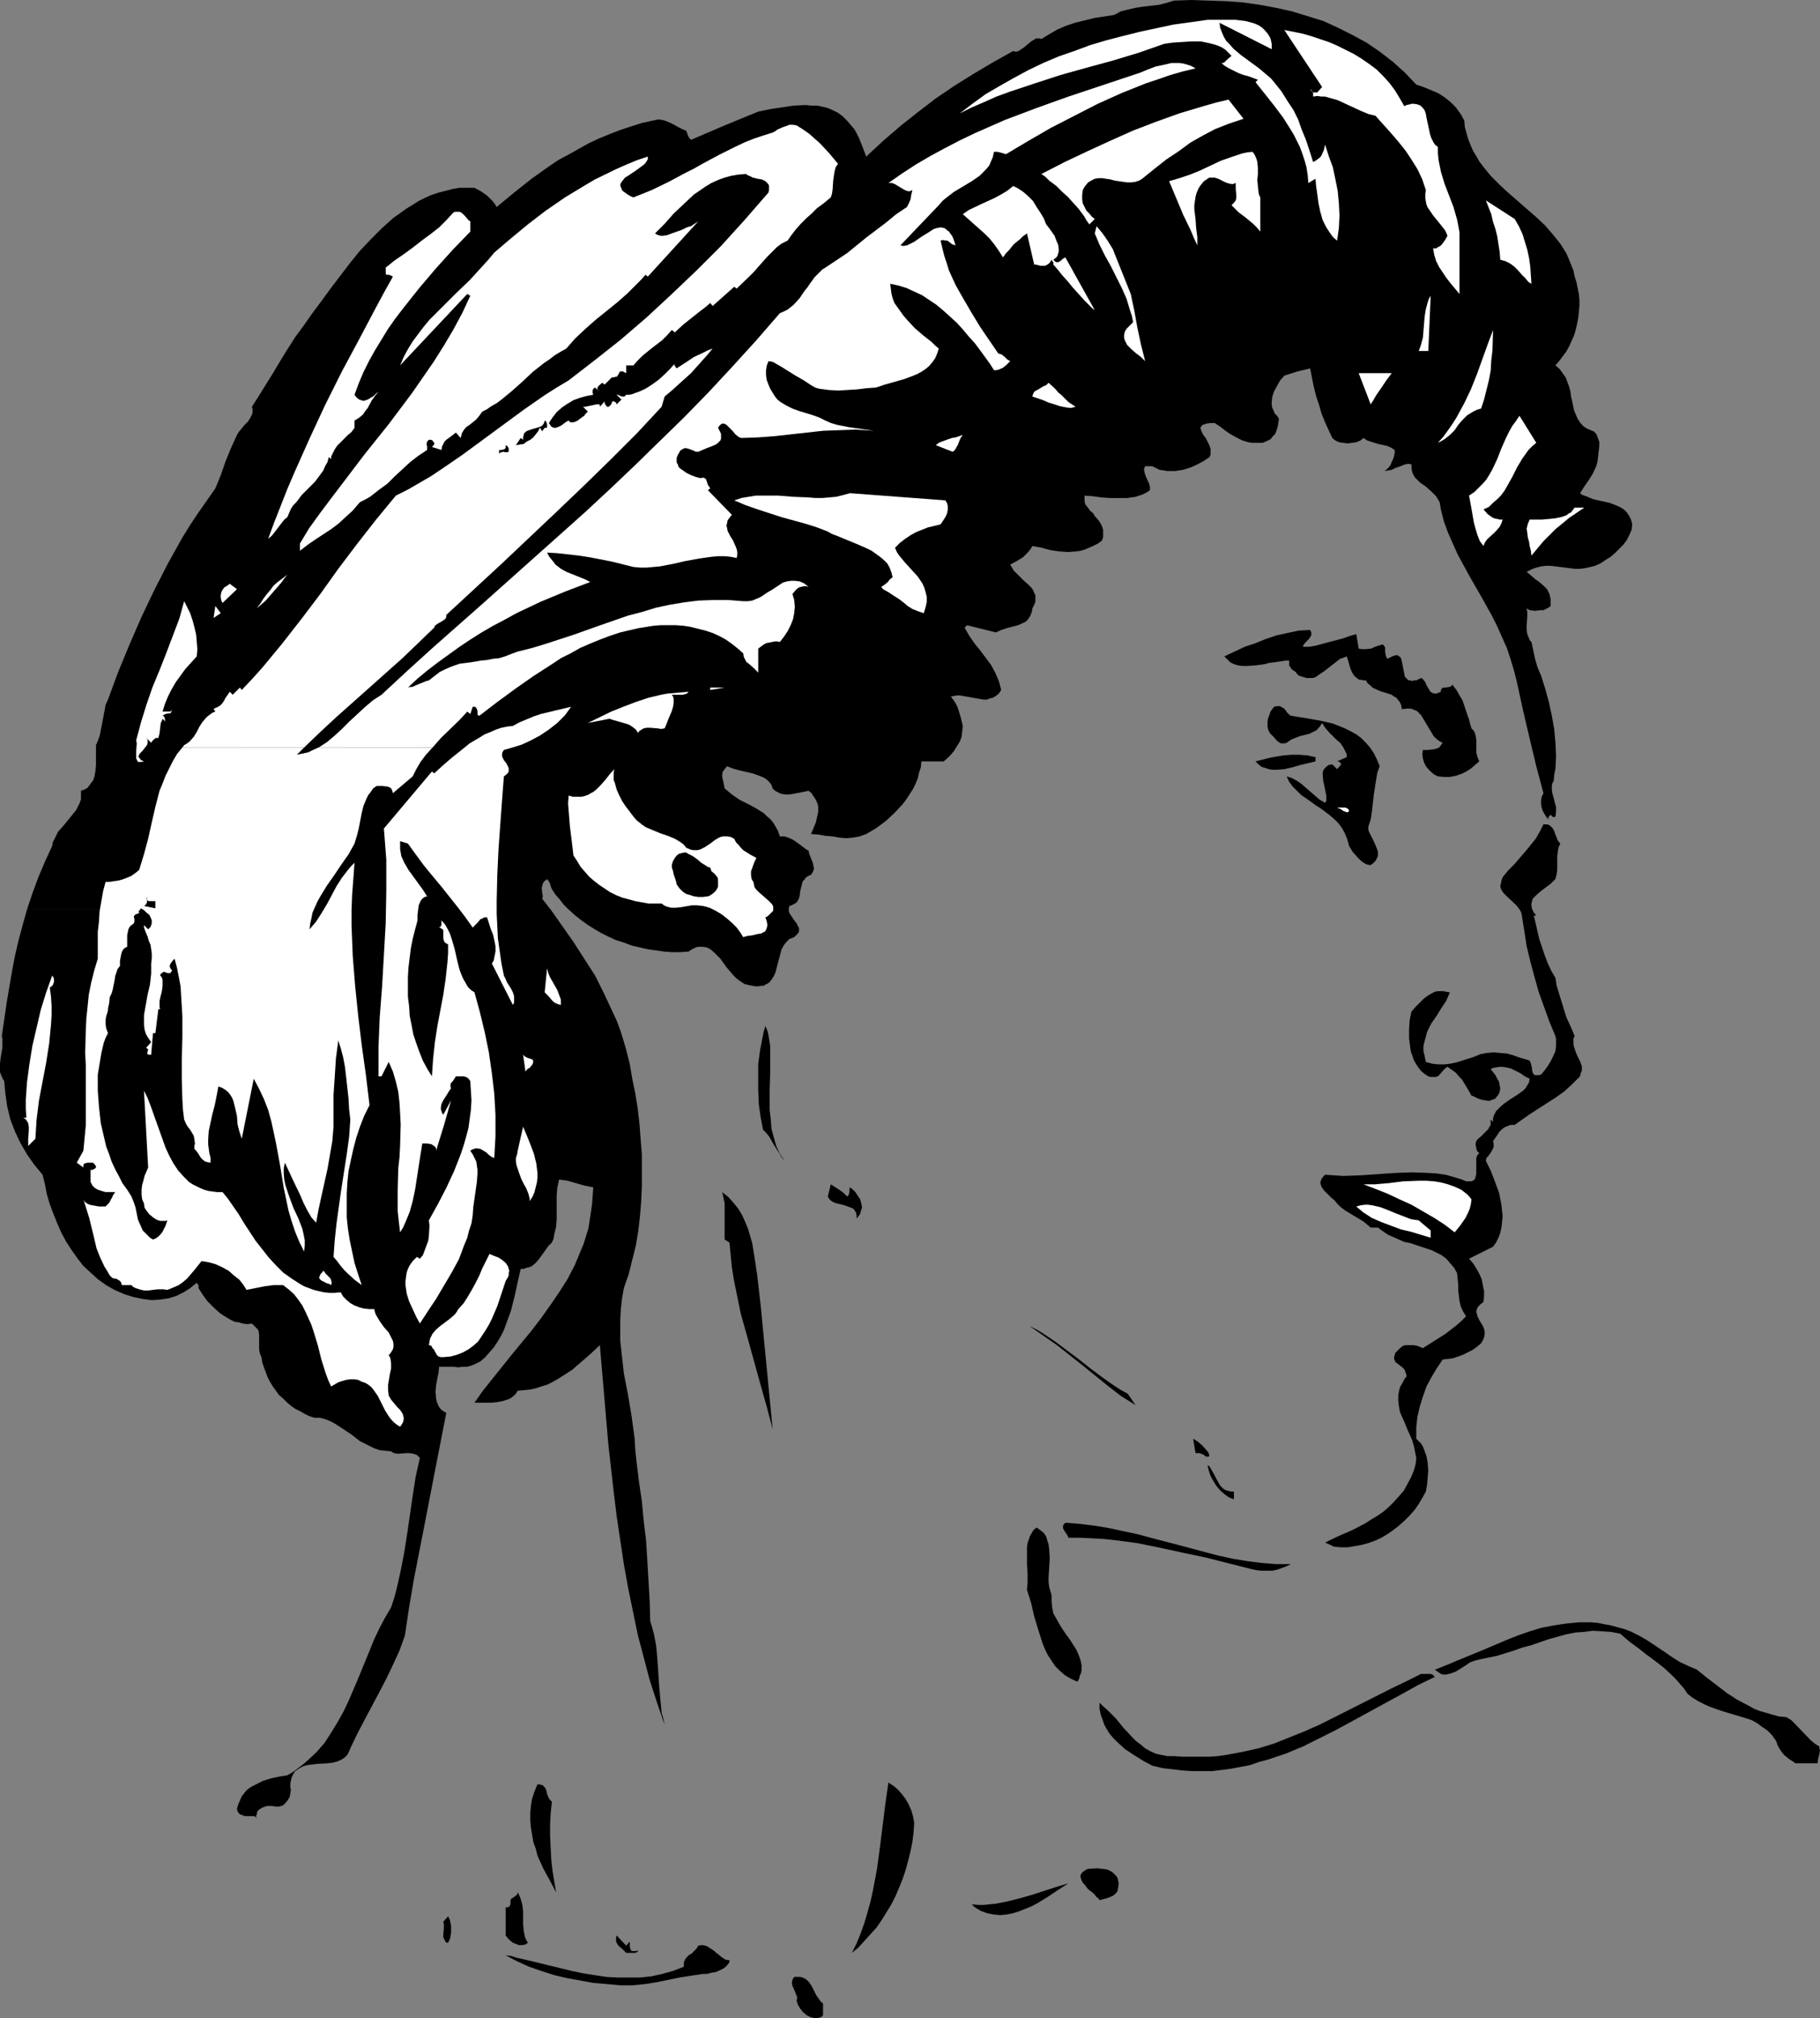 <?xml version="1.0" encoding="UTF-8" standalone="no"?>
<svg
   version="1.0"
   width="129.724mm"
   height="143.808mm"
   id="svg67"
   sodipodi:docname="Face - Female 14.wmf"
   xmlns:inkscape="http://www.inkscape.org/namespaces/inkscape"
   xmlns:sodipodi="http://sodipodi.sourceforge.net/DTD/sodipodi-0.dtd"
   xmlns="http://www.w3.org/2000/svg"
   xmlns:svg="http://www.w3.org/2000/svg">
  <rect width="100%" height="100%" fill="#808080" stroke="none"/>
  <sodipodi:namedview
     id="namedview67"
     pagecolor="#ffffff"
     bordercolor="#000000"
     borderopacity="0.25"
     inkscape:showpageshadow="2"
     inkscape:pageopacity="0.0"
     inkscape:pagecheckerboard="0"
     inkscape:deskcolor="#d1d1d1"
     inkscape:document-units="mm" />
  <defs
     id="defs1">
    <pattern
       id="WMFhbasepattern"
       patternUnits="userSpaceOnUse"
       width="6"
       height="6"
       x="0"
       y="0" />
  </defs>
  <path
     style="fill:#000000;fill-opacity:1;fill-rule:evenodd;stroke:none"
     d="m 148.349,244.942 3.07,4.362 3.07,4.362 2.909,4.524 2.909,4.524 2.424,4.847 2.262,4.847 1.131,2.424 0.97,2.585 0.808,2.585 0.808,2.747 0.97,3.878 0.646,3.878 0.808,3.878 0.646,4.039 0.485,4.201 0.323,4.201 0.323,4.039 v 4.201 4.201 l -0.162,4.039 -0.323,4.039 -0.485,4.201 -0.646,3.878 -0.97,3.878 -0.97,3.878 -1.293,3.716 -0.485,2.747 -0.323,2.908 -0.162,2.908 v 2.747 2.908 l 0.323,2.908 0.646,5.817 1.131,5.817 0.97,5.817 0.808,5.978 0.162,2.908 0.323,3.07 0.646,5.332 0.808,5.493 0.485,5.17 0.646,5.332 0.323,5.17 0.323,5.493 0.323,5.493 0.162,5.655 0.485,1.616 0.485,1.777 0.323,1.616 0.323,1.777 0.323,3.716 0.485,7.271 0.323,3.555 0.323,3.393 0.485,1.616 0.323,1.616 -2.101,-6.14 -1.939,-5.978 -1.616,-6.14 -1.616,-6.14 -1.293,-6.301 -1.293,-6.301 -1.131,-6.301 -0.97,-6.463 -0.97,-6.463 -0.808,-6.624 -1.454,-12.926 -1.131,-13.249 -1.131,-13.249 -2.586,2.424 -2.424,2.1 -2.424,2.1 -2.747,1.777 -1.293,0.808 -1.454,0.808 -1.293,0.646 -1.616,0.485 -1.454,0.485 -1.454,0.323 -1.616,0.162 -1.778,0.162 -0.485,0.808 -0.485,0.485 -0.808,0.646 -0.646,0.323 -1.454,0.485 -1.616,0.323 -1.616,0.162 h -4.525 l 2.262,-3.231 2.586,-3.231 5.171,-6.463 5.333,-6.463 2.586,-3.393 2.424,-3.393 2.424,-3.555 2.262,-3.555 1.939,-3.716 1.616,-3.878 0.808,-1.939 0.646,-2.1 0.646,-2.1 0.323,-2.1 0.323,-2.1 0.323,-2.262 0.162,-2.262 0.162,-2.262 -2.424,-0.485 -2.262,-0.646 -2.262,-0.646 -1.131,-0.162 -1.131,-0.162 -0.485,2.262 -0.162,2.1 v 2.1 2.1 2.1 l -0.162,2.1 -0.485,1.939 -0.162,1.131 -0.485,1.131 -0.97,0.969 -0.808,1.131 -0.808,1.131 -0.808,1.131 -0.97,1.131 -0.97,0.808 -0.646,0.323 -0.808,0.162 -0.808,0.323 h -0.808 l -0.808,3.555 -0.808,3.716 -0.97,3.878 -1.293,3.555 -0.646,1.777 -0.808,1.616 -0.97,1.616 -0.97,1.454 -1.131,1.293 -1.131,1.293 -1.293,1.131 -1.616,0.808 -0.808,0.323 -1.131,0.323 h -1.131 l -1.293,0.162 -1.293,-0.162 h -3.878 l -0.162,1.616 -0.162,0.808 -0.162,0.808 -0.323,1.777 -0.162,1.777 0.162,1.777 0.162,0.808 0.323,0.808 0.323,0.646 0.485,0.646 0.646,0.485 0.808,0.485 -2.909,14.865 -2.909,15.026 -2.909,14.865 -1.293,7.594 -1.131,7.594 -1.454,4.039 -1.778,3.878 -1.778,3.716 -1.939,3.716 -4.04,7.594 -1.939,3.716 -1.778,3.716 -0.323,0.808 -0.323,0.646 -0.323,0.485 -0.485,0.485 -0.97,0.646 -1.131,0.485 -1.293,0.323 -1.454,0.162 -2.747,0.162 -1.293,0.162 -1.293,0.162 -1.131,0.323 -1.131,0.646 -0.97,0.646 -0.323,0.485 -0.323,0.646 -0.323,0.646 -0.162,0.808 -0.162,0.808 v 0.969 l 0.162,0.646 -0.162,0.969 -0.162,0.969 -0.485,0.808 -0.646,0.808 -0.646,0.646 -0.485,0.162 -0.485,0.162 h -0.485 -0.646 l -0.97,-0.162 h -0.97 l -0.808,0.162 -0.808,0.323 -0.808,0.485 -0.485,0.485 -0.162,0.808 -0.162,0.485 0.162,0.646 -0.162,-0.323 -0.162,-0.162 -0.485,-0.162 h -0.808 -0.808 -0.808 l -0.808,-0.323 -0.485,-0.162 -0.323,-0.323 -0.323,-0.485 -0.162,-0.646 0.323,-1.131 0.485,-1.131 0.485,-1.131 0.646,-0.808 0.646,-0.808 0.808,-0.646 0.808,-0.485 0.97,-0.485 1.939,-0.969 2.101,-0.646 2.262,-0.485 2.101,-0.323 1.616,-0.969 1.293,-0.969 1.293,-0.969 1.293,-1.131 2.424,-2.262 2.101,-2.424 1.778,-2.747 1.778,-2.908 1.616,-2.908 1.454,-3.07 2.747,-6.463 2.586,-6.301 1.293,-3.231 1.454,-3.07 1.616,-3.07 1.616,-2.747 0.808,-2.424 0.646,-2.424 1.131,-5.009 0.97,-5.009 0.808,-5.17 1.454,-10.017 0.808,-5.17 1.131,-5.009 -0.485,-0.485 -0.323,-0.323 -0.97,-0.323 -0.97,-0.162 h -0.97 l -2.262,0.162 -0.97,-0.162 -0.323,-0.162 -0.485,-0.323 -1.616,-0.162 -1.454,-0.162 -1.454,-0.485 -1.293,-0.646 -1.293,-0.646 -1.293,-0.646 -2.262,-1.777 -2.424,-1.616 -2.262,-1.454 -1.293,-0.646 -1.293,-0.485 -1.293,-0.323 h -1.454 l -1.454,-0.485 -1.293,-0.646 -1.131,-0.646 -1.293,-0.646 -1.131,-0.808 -1.131,-0.969 -0.97,-0.969 -1.131,-0.969 -0.808,-1.131 -0.808,-1.131 -0.808,-1.293 -0.646,-1.293 -0.485,-1.293 -0.485,-1.293 -0.485,-1.454 -0.162,-1.293 -0.323,-0.646 -0.162,-0.485 -0.162,-1.131 v -1.293 -1.131 -1.293 l -0.162,-1.131 -0.323,-0.485 -0.485,-0.485 -0.485,-0.485 -0.485,-0.485 -1.293,0.162 -1.131,-0.162 -1.131,-0.323 -1.131,-0.162 -0.97,-0.485 -1.131,-0.646 -1.778,-1.131 -1.778,-1.616 -1.616,-1.616 -1.293,-1.777 -1.131,-1.777 v -0.485 -0.323 l -0.323,-0.323 -0.162,-0.323 -1.778,1.454 -1.778,1.131 -1.939,0.969 -2.101,0.646 -2.262,0.323 -2.262,0.162 -2.424,-0.323 -2.424,-0.485 -2.586,-0.808 -2.586,-1.131 -2.262,-1.293 -2.262,-1.616 -1.939,-1.777 -1.939,-1.777 -1.616,-2.1 -1.616,-2.262 -1.454,-2.262 -1.293,-2.424 -1.131,-2.585 -0.97,-2.424 -0.97,-2.585 -0.808,-2.747 -0.485,-2.585 -0.646,-2.585 -2.262,-2.747 L 7.272,310.863 5.494,307.793 4.04,304.723 2.747,301.33 1.939,297.937 1.454,294.544 1.131,291.151 0.646,290.343 0.323,289.535 0,288.727 v -0.808 -1.454 l 0.162,-1.454 0.485,-2.908 v -1.454 -0.969 l -0.162,-0.646 1.293,-8.886 1.454,-8.563 0.808,-4.201 0.97,-4.201 1.131,-4.201 1.131,-4.039 z"
     id="path1" />
  <path
     style="fill:#000000;fill-opacity:1;fill-rule:evenodd;stroke:none"
     d="m 212.504,244.942 v 0.485 l 0.162,0.485 0.646,0.969 0.646,0.969 0.646,0.808 0.485,0.969 0.162,0.323 v 0.485 0.485 l -0.323,0.485 -0.485,0.485 -0.485,0.485 -1.293,0.485 -0.808,0.808 -0.646,0.808 -0.646,1.131 -0.646,2.424 -0.646,2.424 -0.323,1.293 -0.485,1.131 -0.646,0.969 -0.646,0.808 -0.97,0.485 -0.485,0.323 h -0.646 l -0.808,0.162 h -0.646 l -0.97,-0.162 -0.808,-0.162 -1.293,-0.323 -0.97,-0.646 -1.131,-0.808 -0.97,-0.969 -1.778,-2.1 -1.616,-2.262 -0.97,-0.969 -0.808,-0.808 -0.97,-0.808 -0.97,-0.485 -1.131,-0.162 h -0.485 -0.646 l -0.646,0.162 -0.646,0.323 -0.646,0.323 -0.646,0.485 -2.262,0.162 h -2.262 l -2.101,-0.162 -2.262,-0.323 -2.262,-0.323 -2.101,-0.485 -2.101,-0.485 -2.101,-0.808 -2.101,-0.646 -2.101,-0.969 -1.939,-0.969 -1.939,-1.131 -1.778,-1.131 -1.778,-1.293 -1.616,-1.293 -1.616,-1.454 z"
     id="path2" />
  <path
     style="fill:#000000;fill-opacity:1;fill-rule:evenodd;stroke:none"
     d="m 7.272,244.942 1.454,-4.362 1.616,-4.362 1.778,-4.201 1.939,-4.201 0.162,-0.969 0.485,-0.969 0.485,-0.969 0.485,-0.969 1.454,-1.616 1.454,-1.777 1.293,-1.616 0.646,-0.808 0.485,-0.969 0.485,-0.969 0.323,-0.969 v -1.131 -1.131 l 0.97,-0.323 0.808,-0.485 0.485,-0.646 0.485,-0.646 0.485,-0.646 0.323,-0.808 0.323,-1.616 0.162,-1.777 v -3.555 -1.777 l 0.485,-1.131 0.485,-1.293 0.323,-1.616 0.323,-1.616 0.646,-3.393 0.323,-1.777 0.646,-1.454 2.747,-7.432 3.07,-7.432 3.232,-7.432 3.394,-7.109 3.717,-7.271 3.878,-6.948 2.101,-3.393 2.262,-3.393 2.262,-3.231 2.262,-3.231 1.454,-3.555 1.293,-3.716 1.454,-3.555 0.808,-1.777 0.808,-1.777 0.485,-0.808 0.808,-0.969 0.646,-0.808 0.97,-0.969 0.646,-0.969 0.485,-0.969 0.162,-0.485 v -0.485 -0.485 l -0.162,-0.646 2.747,-4.362 2.909,-4.686 2.909,-4.847 3.07,-4.847 2.262,-3.07 2.262,-3.231 2.424,-3.231 2.586,-3.555 2.586,-3.393 2.586,-3.393 2.747,-3.393 2.909,-3.07 3.07,-3.07 3.07,-2.747 1.616,-1.131 1.778,-1.293 1.616,-0.969 1.778,-1.131 1.616,-0.808 1.778,-0.808 1.939,-0.646 1.939,-0.485 1.778,-0.485 1.939,-0.323 h 2.101 1.939 l 1.778,0.969 1.616,1.131 1.454,1.454 0.646,0.808 0.485,0.808 4.686,-3.878 4.686,-3.716 5.01,-3.555 2.424,-1.616 2.747,-1.454 2.586,-1.454 2.586,-1.454 2.747,-1.293 2.747,-1.131 2.909,-1.131 2.909,-0.969 3.07,-0.969 2.909,-0.646 0.808,-0.162 0.646,-0.162 1.293,0.162 0.97,0.323 1.131,0.485 0.97,0.485 1.131,0.646 0.97,0.485 1.131,0.485 0.485,1.293 0.323,0.646 0.485,0.485 9.05,-3.878 9.05,-3.716 3.07,-0.646 3.232,-0.485 3.232,-0.485 3.232,-0.162 1.454,0.162 h 1.616 l 1.616,0.323 1.293,0.323 1.454,0.646 1.293,0.646 1.293,0.969 1.131,1.131 0.97,1.131 0.97,1.131 0.646,1.131 0.646,1.293 0.97,2.424 0.97,2.585 4.525,-4.201 4.686,-4.039 4.686,-3.716 4.848,-3.716 5.01,-3.393 5.171,-3.231 5.171,-3.07 5.494,-3.07 0.485,0.162 h 0.485 l 0.485,-0.162 0.485,-0.323 0.97,-0.646 1.939,-1.616 0.808,-0.485 0.485,-0.323 h 0.485 0.485 l 0.485,0.162 2.101,-1.293 2.262,-1.293 2.262,-0.969 2.424,-0.808 2.586,-0.646 2.586,-0.646 5.333,-0.808 0.97,-0.485 0.808,-0.485 1.939,-0.485 2.101,-0.485 2.101,-0.323 4.202,-0.485 1.939,-0.485 2.101,-0.646 L 320.937,0 l 4.686,0.162 4.686,0.162 4.525,0.323 4.525,0.646 4.363,0.808 4.363,0.969 4.202,1.293 4.202,1.293 3.878,1.777 3.878,1.939 3.878,2.1 3.555,2.424 3.555,2.747 3.232,2.908 3.07,3.231 1.939,0.646 1.939,0.808 1.939,0.808 1.778,1.131 1.616,1.293 1.454,1.454 1.293,1.777 0.97,1.777 0.162,1.777 0.485,1.777 0.485,1.616 0.646,1.616 0.646,1.454 0.808,1.293 0.808,1.454 0.97,1.293 2.101,2.585 2.262,2.262 2.424,2.262 2.424,2.1 2.586,2.262 2.424,2.1 2.424,2.262 2.101,2.424 2.101,2.585 0.808,1.293 0.808,1.293 0.646,1.454 0.646,1.616 0.646,1.616 0.323,1.616 0.485,1.454 0.323,1.616 0.323,1.616 0.162,1.616 v 1.616 l -0.162,1.616 -0.162,1.616 -0.323,1.616 -0.323,1.454 -0.485,1.616 -0.646,1.454 -0.646,1.454 -0.808,1.454 -0.97,1.293 -0.97,1.293 -0.97,1.131 1.131,0.969 0.808,1.131 0.808,1.131 0.485,1.293 0.485,1.293 0.323,1.293 0.162,1.293 0.323,1.293 0.485,2.424 0.485,1.131 0.485,1.131 0.646,0.969 0.808,0.969 0.97,0.646 1.454,0.646 0.485,0.162 0.485,0.485 0.323,0.485 0.162,0.485 0.485,1.293 v 1.293 l -0.162,1.454 -0.162,1.454 -0.162,1.293 -0.323,1.131 -0.97,2.1 -1.131,1.777 -1.131,1.616 -1.131,1.777 0.646,0.485 0.97,0.323 1.939,0.808 2.101,0.485 2.262,0.485 2.101,0.808 0.97,0.485 0.808,0.485 0.808,0.808 0.646,0.969 0.485,0.969 0.323,1.293 -0.162,1.454 -0.646,1.454 -0.646,1.293 -0.97,1.293 -1.131,1.131 -1.131,1.131 -1.131,0.969 -1.293,0.808 -1.454,0.969 -1.454,0.646 -1.293,0.323 -1.454,0.323 -1.293,0.162 h -1.454 l -5.171,-0.646 -1.293,-0.162 h -1.293 l -1.293,0.162 -1.293,0.323 -1.293,0.485 -1.293,0.646 1.131,0.969 1.131,0.969 1.131,0.808 1.131,0.969 0.97,0.969 0.646,1.293 0.162,0.646 0.162,0.808 v 0.808 0.969 l -0.646,0.485 -0.646,0.323 -0.646,0.323 h -0.808 l -1.454,0.162 -1.454,-0.162 -0.808,-0.485 v 0 l 0.162,0.969 v 1.131 l -0.162,2.424 v 1.293 l 0.162,1.131 0.485,1.131 0.162,0.485 0.485,0.485 0.97,4.524 0.646,2.262 0.485,1.131 0.485,1.131 1.131,3.555 0.97,3.555 0.808,3.716 0.646,3.716 0.323,3.555 0.162,3.555 -0.162,3.393 -0.323,1.616 -0.162,1.777 -0.323,0.485 -0.162,0.646 v 1.131 l 0.162,1.131 0.323,1.131 0.323,1.293 0.323,1.131 v 1.293 l -0.162,1.293 -0.485,0.162 -0.323,-0.162 -0.485,-0.485 -0.485,0.485 -0.162,0.323 0.162,0.485 -0.646,-0.646 -0.485,-0.808 -0.485,-0.808 -0.323,-0.969 -0.162,-0.969 v -0.969 l 0.162,-0.969 0.485,-0.969 -1.939,-7.271 -1.778,-7.432 -1.778,-7.594 -1.616,-7.432 -0.808,-3.231 -0.97,-3.231 -0.97,-2.908 -1.293,-2.908 -1.293,-2.908 -1.454,-2.908 -3.07,-5.493 -3.07,-5.332 -3.07,-5.655 -1.293,-2.908 -1.293,-2.908 -1.131,-3.07 -0.808,-3.231 -0.162,-0.969 -0.162,-0.969 -0.485,-0.808 -0.485,-0.808 -0.646,-0.646 -0.646,-0.646 -1.454,-1.293 -1.616,-1.131 -0.646,-0.646 -0.646,-0.646 -0.485,-0.808 -0.323,-0.808 -0.162,-0.969 v -0.969 l -0.808,-0.162 -0.97,0.162 -0.808,0.323 -0.808,0.323 -0.97,0.323 -0.97,0.485 -0.97,0.162 -0.97,0.162 0.646,-0.485 0.485,-0.485 0.485,-0.646 0.323,-0.808 0.323,-0.646 0.323,-0.969 0.162,-0.808 v -0.808 l -0.97,-0.646 -1.131,-0.485 -2.262,-0.485 -2.101,-0.646 -0.97,-0.323 -0.97,-0.646 -0.808,0.646 -1.131,0.485 -1.131,0.162 -1.131,0.162 -1.293,-0.162 -1.131,-0.162 -0.97,-0.485 -0.808,-0.646 -0.97,-2.1 -0.97,-2.1 -0.97,-2.424 -0.646,-2.262 -0.808,-2.424 -0.646,-2.585 -0.97,-4.847 -3.394,0.808 -3.555,1.131 -1.131,1.293 -0.808,1.454 -0.808,1.454 -0.485,1.454 -0.162,1.454 v 0.808 l 0.162,0.808 0.323,0.646 0.323,0.808 0.646,0.646 0.485,0.808 -0.162,1.131 -0.162,0.969 -0.323,0.969 -0.323,0.969 -0.646,0.646 -0.646,0.808 -0.97,0.485 -1.131,0.485 h -0.97 -0.97 -0.97 l -0.97,-0.162 -1.616,-0.485 -1.616,-0.808 -1.454,-0.808 -1.454,-0.969 -0.808,-0.646 -0.646,-0.485 -1.454,-0.969 h -1.131 l -1.131,0.162 -0.485,0.162 -0.485,0.162 -0.323,0.323 -0.323,0.485 0.323,0.969 0.485,0.969 0.646,0.808 0.485,0.969 0.485,0.969 0.323,0.969 v 0.969 0.646 l -0.323,0.646 -1.454,0.969 -1.778,0.969 -1.778,0.808 -2.101,0.646 -2.101,0.323 h -2.101 l -0.97,-0.162 -1.131,-0.162 -0.97,-0.485 -0.97,-0.485 h -1.939 l -0.323,0.808 0.162,0.808 0.162,0.646 0.323,0.808 0.808,1.777 0.162,0.808 v 0.808 l -0.97,0.646 -0.97,0.485 -0.97,0.323 -0.97,0.323 -2.262,0.323 h -2.424 -2.262 l -2.262,-0.162 -2.262,-0.323 -2.262,-0.162 v 0.808 0.646 l 0.162,0.808 0.485,0.646 0.97,1.293 0.646,0.485 0.485,0.808 1.131,1.293 0.485,0.808 0.323,0.646 0.323,0.969 v 0.808 1.131 l -0.323,0.969 -1.131,0.808 -1.293,0.646 -1.131,0.485 -1.131,0.485 -1.131,0.323 -1.131,0.162 -2.262,0.162 -2.262,-0.162 -2.262,-0.323 -1.293,-0.323 -1.131,-0.323 -2.586,-0.485 -0.485,0.808 -0.646,0.808 -1.454,1.454 -1.616,0.969 -1.778,0.969 0.485,0.808 0.485,0.808 1.293,1.293 1.293,1.293 1.454,1.293 0.646,0.646 0.485,0.646 0.323,0.808 0.323,0.646 v 0.808 0.969 l -0.323,0.808 -0.485,0.969 -0.162,0.969 -0.323,0.808 -0.323,0.646 -0.485,0.646 -0.485,0.485 -0.646,0.323 -1.454,0.646 -3.07,0.808 -1.454,0.485 -1.454,0.646 -3.878,-0.969 -3.878,-0.969 -0.646,0.646 1.293,2.262 1.454,2.1 1.454,1.777 1.454,1.939 1.454,1.939 1.131,2.1 0.485,1.131 0.485,1.131 0.323,1.131 0.323,1.293 -0.646,0.969 -0.808,0.646 -0.808,0.485 -0.808,0.162 -0.808,0.323 h -0.808 l -1.939,-0.323 -3.555,-0.646 -0.97,-0.162 h -0.808 l -0.808,0.162 -0.808,0.162 0.646,0.808 0.646,0.969 0.485,0.969 0.323,0.969 0.646,2.1 0.485,2.1 -0.162,1.454 -0.162,1.454 -0.485,1.293 -0.808,1.293 -0.808,1.293 -0.808,0.969 -0.97,0.969 -0.97,0.808 h -5.979 l -0.162,1.616 -0.485,1.454 -0.323,1.454 -0.646,1.616 -0.646,1.293 -1.778,2.747 -0.97,1.293 -2.262,2.424 -2.262,2.1 -2.586,1.939 -2.747,1.616 -1.778,0.646 -1.778,0.323 -1.778,0.162 -1.939,-0.162 -1.778,-0.323 -1.939,-0.162 -1.778,-0.323 -2.101,-0.162 1.293,-3.07 0.323,-1.454 0.323,-1.454 v -1.454 l -0.162,-0.646 -0.323,-0.808 -0.323,-0.646 -0.485,-0.646 -0.485,-0.808 -0.808,-0.646 -2.424,0.485 -2.586,0.485 h -1.293 l -1.131,-0.162 -0.646,-0.323 -0.646,-0.323 -0.485,-0.323 -0.485,-0.485 -0.323,-0.969 -0.485,-0.646 -0.646,-0.646 -0.646,-0.485 -0.646,-0.323 -0.808,-0.323 -1.778,-0.646 -3.555,-0.808 -1.778,-0.485 -1.616,-0.646 -0.646,0.808 -0.485,0.646 -0.162,0.646 v 0.808 l 0.323,1.454 0.323,1.616 0.97,0.808 0.97,0.808 2.101,1.454 2.262,1.131 2.101,1.131 2.101,1.293 0.808,0.808 0.97,0.808 0.808,0.969 0.646,1.131 0.646,1.131 0.485,1.454 h 1.293 l 0.97,0.323 1.131,0.485 0.97,0.646 1.778,1.293 0.808,0.646 0.808,0.485 0.162,0.808 0.646,1.616 0.323,0.808 0.162,0.808 0.162,0.808 -0.323,0.808 -0.485,0.808 -0.808,0.323 -0.646,0.485 -0.323,0.485 -0.485,0.485 -0.323,1.293 -0.323,1.293 -0.162,1.293 -0.162,0.646 -0.323,0.646 -0.323,0.485 -0.485,0.323 -0.646,0.323 -0.808,0.323 -0.162,0.485 v 0.485 h -59.307 l -1.293,-1.293 -1.131,-1.454 -1.131,-1.293 -0.97,-1.454 -0.323,-0.808 -0.162,-0.646 -0.323,-0.646 -0.485,-0.646 -0.323,0.323 -0.323,0.162 -0.485,0.646 -0.162,0.646 -0.162,0.646 0.162,1.454 0.162,0.646 -0.162,0.808 2.262,2.908 z"
     id="path3" />
  <path
     style="fill:#ffffff;fill-opacity:1;fill-rule:evenodd;stroke:none"
     d="m 342.592,11.795 v 1.454 l -14.059,-7.109 0.162,1.293 0.485,1.293 0.485,1.131 0.646,1.131 0.97,0.969 0.97,1.131 2.101,1.777 4.848,3.555 2.101,1.777 1.131,0.969 0.808,0.969 1.939,2.424 1.616,2.585 1.616,2.424 1.293,2.585 0.97,2.747 1.131,2.747 0.97,2.908 0.97,3.07 0.646,-0.323 0.646,-0.485 0.646,-0.485 0.323,-0.485 0.646,-1.454 0.323,-1.454 0.97,3.07 1.131,3.07 0.646,3.07 0.646,3.231 0.323,3.393 0.162,3.231 -0.162,3.393 -0.485,3.393 -0.97,-0.808 -0.646,-0.808 -0.646,-0.969 -0.646,-0.969 -0.97,-1.939 -0.646,-2.262 -0.485,-2.262 -0.323,-2.424 -0.323,-2.262 -0.162,-1.939 -1.939,1.131 -0.162,-2.1 -0.323,-2.1 -0.485,-1.777 -0.646,-1.939 -0.646,-1.777 -0.808,-1.616 -0.808,-1.616 -0.97,-1.616 -1.939,-3.07 -2.424,-3.231 -2.424,-3.07 -1.293,-1.616 -1.293,-1.616 0.646,-0.646 -2.586,-0.969 -1.293,-0.323 -1.293,-0.485 -1.293,-0.646 -1.293,-0.646 -1.131,-0.646 -0.97,-0.808 h 0.485 l 0.323,-0.162 0.646,-0.646 1.293,-1.131 -0.808,-0.808 -0.808,-0.808 -0.97,-0.646 -1.131,-0.485 -0.97,-0.323 -1.293,-0.323 -2.262,-0.485 h -2.586 l -2.424,0.162 -2.586,0.162 -2.262,0.323 -6.949,2.424 -6.949,2.1 -7.11,1.939 -6.949,1.939 -6.949,2.262 -6.787,2.262 -3.555,1.293 -3.232,1.454 -3.394,1.454 -3.232,1.616 3.394,-2.585 3.555,-2.585 3.878,-2.262 3.717,-2.1 3.878,-2.1 4.04,-1.939 4.202,-1.777 4.202,-1.454 4.363,-1.616 4.363,-1.293 4.363,-1.131 4.525,-1.131 4.525,-0.969 4.525,-0.969 4.686,-0.646 4.525,-0.646 h 4.848 2.747 l 2.586,0.323 1.293,0.323 1.131,0.323 1.131,0.485 0.97,0.646 0.808,0.808 0.808,0.969 0.646,1.131 z"
     id="path4" />
  <path
     style="fill:#ffffff;fill-opacity:1;fill-rule:evenodd;stroke:none"
     d="m 378.305,28.598 0.646,-0.323 0.808,-0.162 0.485,-0.162 h 0.646 l 0.97,0.162 0.808,0.323 0.646,0.646 0.485,0.646 0.323,0.969 0.162,0.969 0.485,2.262 0.485,2.262 0.323,0.969 0.485,0.969 0.485,0.808 0.808,0.646 v 1.616 l 0.162,1.777 0.323,1.616 0.323,1.616 0.97,3.231 2.424,6.301 0.97,3.393 0.323,1.616 0.323,1.777 v 1.777 1.777 13.087 0 l -2.424,-2.908 -1.131,-1.454 -0.97,-1.454 -0.97,-1.454 -0.808,-1.616 -0.485,-1.616 -0.323,-1.777 h 0.808 l 0.485,-0.323 0.646,-0.323 0.485,-0.485 0.808,-1.131 0.646,-1.131 -0.323,-0.808 -0.323,-0.646 -1.131,-1.454 -2.101,-2.585 -0.97,-1.454 -0.485,-0.646 -0.323,-0.808 -0.162,-0.808 -0.162,-0.969 v -0.969 l 0.162,-1.131 -0.485,-1.454 -0.485,-1.454 -1.293,-2.747 -1.616,-2.585 -1.616,-2.424 -1.939,-2.424 -1.939,-2.262 -4.202,-4.686 -1.939,-0.485 -1.939,-0.808 -4.202,-1.939 -2.101,-0.969 -2.262,-0.646 -1.131,-0.323 h -0.97 l -1.131,-0.162 -1.131,0.162 V 24.882 l -0.323,-0.485 -0.162,-0.162 -0.323,-0.162 0.485,0.485 0.485,0.323 h 0.97 l 1.293,-1.454 -10.181,-15.349 2.424,0.485 2.424,0.485 2.262,0.646 2.424,0.808 2.424,0.808 2.262,0.969 2.262,1.131 2.262,1.131 2.101,1.293 2.101,1.454 1.939,1.454 1.778,1.777 1.616,1.777 1.454,1.939 1.293,2.1 z"
     id="path5" />
  <path
     style="fill:#ffffff;fill-opacity:1;fill-rule:evenodd;stroke:none"
     d="m 116.513,201.317 -1.778,1.939 -1.454,1.939 -1.131,1.939 -0.97,1.939 -5.333,4.524 -0.162,-0.646 -0.323,-0.646 -0.485,-0.323 -0.485,-0.162 -1.454,-0.162 h -1.454 l -0.97,0.646 -0.646,0.969 -0.646,0.808 -0.485,0.969 -0.808,1.939 -0.485,1.939 -0.808,4.201 -0.485,1.939 -0.646,2.1 -1.616,2.908 -1.939,2.747 -1.939,2.908 -1.939,2.747 -1.778,2.908 -0.808,1.454 -0.646,1.454 -0.646,1.454 -0.323,1.616 -0.323,1.454 -0.162,1.454 1.778,-2.1 1.454,-2.262 1.454,-2.424 1.293,-2.424 1.293,-2.424 1.454,-2.262 1.616,-2.1 0.808,-0.969 0.97,-0.969 -0.323,4.362 -0.323,4.201 -0.162,4.201 v 4.201 l 0.162,4.039 0.162,4.039 0.646,8.079 0.808,7.917 0.97,8.079 1.131,8.079 0.97,8.079 -1.454,2.908 -1.131,2.908 -0.97,2.908 -0.808,3.07 -0.646,2.908 -0.646,3.07 -0.323,3.07 -0.162,3.07 v 3.231 3.07 l 0.323,3.07 0.485,3.07 0.646,3.07 0.646,3.07 0.97,3.07 0.97,2.908 -1.939,-1.454 -1.939,-1.777 -0.97,-0.969 -0.808,-0.969 -0.97,-1.293 -0.97,-1.131 0.323,-4.524 0.485,-4.524 0.646,-4.686 0.646,-4.524 1.454,-9.371 0.646,-4.686 0.323,-4.686 -0.323,-2.747 -0.162,-2.908 -0.646,-5.817 -0.323,-2.747 -0.485,-2.585 -0.646,-2.424 -0.323,-0.969 -0.323,-1.131 -0.646,4.847 -0.323,5.009 -0.323,4.847 v 4.524 4.039 l -0.323,3.878 -0.646,3.716 -0.646,3.716 -1.616,7.271 -0.808,3.716 -0.646,3.555 -1.293,-1.454 -1.131,-1.939 -0.97,-1.939 -0.97,-2.262 -2.101,-4.362 -0.97,-2.1 -0.97,-2.1 -0.323,1.454 v 1.616 l 0.162,1.616 0.323,1.454 0.485,1.454 0.485,1.454 1.131,3.07 1.293,2.747 1.131,2.908 0.323,1.454 0.323,1.616 v 1.454 l -0.162,1.616 -1.293,-2.585 -1.131,-2.747 -0.97,-2.908 -0.808,-2.747 -0.646,-3.07 -0.646,-3.07 -0.97,-5.978 -1.131,-6.14 -0.646,-3.07 -0.646,-2.908 -0.808,-2.908 -1.131,-2.908 -1.293,-2.747 -1.454,-2.747 -3.232,16.157 -0.323,-0.969 -0.323,-0.969 -0.485,-1.939 -0.162,-2.262 -0.485,-2.1 -0.485,-1.939 -0.323,-0.808 -0.485,-0.808 -0.646,-0.808 -0.808,-0.646 -0.808,-0.485 -0.97,-0.323 -0.485,2.585 -0.485,2.424 -0.646,2.424 -0.485,2.262 -0.485,2.262 -0.162,2.424 v 1.131 l 0.162,1.293 0.162,1.131 0.323,1.293 v 1.293 l -0.808,-0.162 -0.646,-0.162 -0.646,-0.485 -0.485,-0.485 -0.808,-1.293 -0.485,-0.646 -0.485,-0.485 v -0.808 l 0.162,-0.646 -0.162,-1.131 -0.162,-0.969 -0.485,-0.808 -0.485,-0.808 -0.646,-0.808 -0.485,-0.808 -0.485,-1.131 -0.323,-2.585 -0.162,-2.747 -0.162,-5.493 v -5.655 l 0.162,-5.655 v -5.655 l -0.162,-2.747 -0.162,-2.585 -0.162,-2.747 -0.485,-2.585 -0.485,-2.424 -0.646,-2.424 -0.485,0.485 -0.485,0.646 -0.323,0.646 v 0.323 l 0.162,0.485 0.485,0.646 -0.323,0.323 -0.162,0.323 h -0.323 -0.485 l -0.323,-0.162 -0.485,-0.162 h -0.323 l -0.323,0.323 -0.323,0.162 -0.162,0.485 0.323,0.323 0.162,0.323 0.162,0.485 v 0.485 1.131 l -0.162,1.293 -0.162,0.808 -0.162,0.485 -0.323,1.454 v 1.131 0.646 l 0.162,0.485 h -0.485 l -0.808,6.463 h -0.646 l -0.485,5.817 h -0.485 -0.162 l -0.323,-0.162 -0.162,-0.323 0.162,-0.162 v -0.323 l 0.162,-0.323 -0.162,-0.323 -0.323,-0.162 v -0.162 l 1.293,-1.454 -0.808,-1.131 -0.646,-1.131 -0.323,-1.131 -0.162,-1.293 v -1.293 -1.293 l 0.485,-2.747 0.485,-2.747 0.646,-2.747 0.323,-2.908 v -1.293 -1.454 l 0.162,-1.454 v -1.293 l -0.162,-1.131 -0.162,-1.131 -0.485,-1.131 -0.323,-1.131 -0.485,-1.131 -0.485,-1.293 v -0.646 l 1.131,1.131 0.323,-0.323 0.323,-0.323 0.323,-0.969 v -0.808 l -0.323,-0.808 -0.323,-0.646 -0.808,-0.646 -0.646,-0.646 -0.808,-0.485 -0.485,0.646 -0.162,0.323 0.162,0.323 -0.485,0.162 -0.485,0.162 -0.162,0.162 -0.162,0.162 -0.162,0.323 0.162,0.485 v 0.323 0.485 l -0.162,0.485 -0.162,0.162 -0.485,0.323 -0.485,0.485 -0.323,0.646 -0.162,0.808 -0.162,0.808 v 1.454 1.616 l -0.646,0.323 -0.485,0.485 -0.323,0.646 -0.162,0.646 -0.323,1.616 v 1.454 l -0.646,0.808 -0.323,0.969 -0.323,0.969 -0.162,1.131 -0.485,2.424 -0.323,1.131 -0.485,0.969 -0.162,1.616 -0.323,1.454 v 0.485 l -0.162,0.646 -0.323,0.969 -0.162,0.969 v 1.131 l 0.162,1.131 0.485,1.293 -0.646,1.293 -0.485,1.293 -0.646,2.747 -0.485,2.908 -0.485,2.908 v 4.362 l 0.323,4.362 0.485,4.362 0.485,2.1 0.485,2.1 0.485,2.1 0.808,2.1 0.646,1.939 0.97,2.1 0.97,1.777 0.97,1.939 1.293,1.777 1.131,1.777 0.646,1.616 0.485,1.454 0.646,3.231 0.646,1.454 0.646,1.454 0.646,0.646 0.646,0.646 0.646,0.646 0.808,0.485 0.808,-0.323 0.646,-0.485 0.646,-0.646 0.485,-0.646 0.808,-1.616 0.485,-1.454 -0.485,0.162 h -0.485 -0.97 l -0.97,-0.323 -0.97,-0.646 -0.97,-0.808 -0.646,-0.808 -0.646,-0.969 -0.162,-1.131 -0.485,-1.131 -0.162,-1.293 v -1.293 l 0.162,-1.293 0.323,-1.131 0.323,-1.293 0.485,-1.131 0.485,-1.131 -1.131,-20.681 0.97,1.939 0.808,2.1 1.616,4.524 1.616,4.524 0.808,2.262 0.97,2.1 1.131,2.1 1.293,1.939 1.454,1.616 1.454,1.454 0.97,0.646 0.97,0.485 0.97,0.485 1.131,0.485 1.131,0.323 1.131,0.162 1.293,0.162 h 1.454 l 1.454,1.777 1.454,2.1 1.454,2.1 1.454,2.424 3.07,4.686 1.778,2.262 1.778,2.262 1.939,2.1 1.939,1.939 2.262,1.616 2.262,1.454 1.131,0.646 2.586,0.969 1.293,0.323 1.454,0.323 1.454,0.162 h 1.454 l 1.616,-0.162 0.646,1.131 0.97,0.969 0.97,0.808 1.131,0.646 1.293,0.485 1.131,0.323 1.454,0.162 h 1.454 l 0.162,0.808 0.323,0.808 0.97,1.616 1.131,1.616 1.293,1.454 0.808,1.616 0.323,0.646 0.162,0.808 v 0.808 l -0.162,0.646 -0.485,0.808 -0.646,0.808 0.323,0.485 0.162,0.485 0.162,1.293 v 1.293 l -0.323,1.454 -0.485,2.908 v 1.454 l 0.162,1.454 0.646,1.131 0.808,0.969 0.808,0.969 0.808,0.808 0.646,0.969 0.162,0.485 0.162,0.646 v 0.485 l -0.162,0.646 -0.323,0.646 -0.485,0.646 -0.808,-0.485 -0.808,-0.646 -0.646,-0.646 -0.646,-0.808 -1.131,-1.777 -0.97,-1.939 -0.97,-1.939 -1.131,-1.616 -0.646,-0.808 -0.808,-0.646 -0.808,-0.485 -0.97,-0.323 -0.97,-0.485 -0.97,-0.162 h -1.131 l -1.131,0.162 -1.131,0.323 -0.97,0.323 -1.939,1.131 -0.808,-1.777 -0.646,-1.777 -1.131,-3.555 -0.97,-3.878 -1.131,-3.716 -0.646,-1.939 -0.808,-1.777 -0.808,-1.777 -0.808,-1.616 -1.131,-1.616 -1.131,-1.454 -1.454,-1.293 -1.454,-1.131 h -1.293 -1.293 l -2.424,0.323 -2.424,0.485 -2.424,0.485 -0.808,-1.293 -1.131,-1.454 -1.454,-1.131 -1.454,-1.293 -1.778,-0.969 -1.778,-0.808 -1.778,-0.485 -1.939,-0.323 -1.939,2.424 -1.939,2.262 -1.131,0.969 -1.131,0.808 -1.454,0.646 -1.616,0.646 -1.131,-0.162 h -1.454 l -1.293,0.162 -1.293,0.162 h -1.131 l -1.293,-0.323 -0.97,-0.323 -0.646,-0.323 -0.485,-0.485 h -2.586 l -0.162,-0.646 -0.323,-0.485 -0.323,-0.162 -0.485,-0.323 -0.485,-0.162 h -0.485 l -0.485,-0.323 -0.485,-0.485 -0.646,-1.131 -0.808,-1.293 -1.131,-2.424 -0.97,-2.424 -0.646,-2.747 -1.293,-5.332 -0.808,-2.585 -0.808,-2.585 0.323,0.646 0.646,0.485 0.646,0.323 0.808,0.162 1.778,0.323 h 1.778 l 0.485,-0.485 0.485,-0.485 0.485,-0.969 0.323,-0.485 0.162,-0.485 0.646,-0.969 h -0.808 -0.808 -0.97 l -1.131,-0.323 -0.97,-0.323 -0.808,-0.485 -0.646,-0.646 -0.485,-0.969 v -3.231 h 0.485 l 0.323,-0.162 0.323,-0.162 0.323,-0.323 v -0.323 l -0.323,-0.485 -0.485,-0.485 h -0.646 -0.808 l -0.646,0.162 -0.323,0.162 -0.162,0.323 v 0.646 l -1.778,-1.293 1.778,-3.231 0.323,-3.393 0.323,-3.393 v -3.393 -3.231 -6.463 -3.231 l -0.162,-3.07 0.162,-6.301 0.162,-3.231 0.323,-3.07 0.323,-3.231 0.646,-3.231 0.808,-3.231 0.97,-3.231 v -2.262 -2.424 -2.585 l 0.323,-2.747 0.162,-2.747 0.485,-2.747 0.485,-2.747 0.646,-2.424 h 0.97 l 1.131,-0.162 1.131,-0.162 1.293,-0.323 1.293,-0.485 1.131,-0.485 1.131,-0.808 0.97,-0.808 0.646,-2.1 0.646,-2.1 1.131,-4.201 0.97,-4.362 0.97,-4.201 1.131,-4.362 0.808,-1.939 0.808,-2.1 0.97,-1.939 0.97,-1.939 1.131,-1.939 1.454,-1.777 h 32.805 l -0.97,0.969 -0.97,0.969 1.616,-0.323 1.454,-0.323 1.293,-0.646 1.454,-0.646 z"
     id="path6" />
  <path
     style="fill:#ffffff;fill-opacity:1;fill-rule:evenodd;stroke:none"
     d="m 49.126,201.317 0.485,-0.646 0.808,-0.485 0.646,-0.485 1.131,-1.293 0.808,-1.293 0.646,-1.293 0.808,-1.293 0.97,-1.131 0.485,-0.485 0.646,-0.485 0.646,-0.485 0.808,-0.323 -0.485,-0.646 0.485,-0.323 0.485,-0.162 0.808,-0.485 0.485,-0.485 0.323,-0.485 0.162,-0.162 0.162,-0.323 0.323,-0.646 0.485,-0.646 0.646,-0.969 0.808,0.808 1.939,-1.939 0.485,0.646 2.909,-3.07 2.747,-3.07 5.333,-6.463 5.171,-6.624 5.01,-6.624 2.424,-3.393 2.424,-3.393 5.01,-6.624 5.171,-6.624 5.333,-6.463 3.232,-1.616 3.07,-1.777 3.07,-1.777 2.909,-1.939 5.656,-3.878 5.494,-4.039 5.494,-4.039 5.494,-4.039 5.818,-4.039 3.07,-1.939 3.232,-1.939 7.11,-5.493 6.949,-5.493 6.949,-5.978 6.626,-6.14 6.787,-6.463 6.626,-6.624 6.302,-6.948 6.464,-7.432 0.162,-0.646 v -0.808 -0.485 l -0.323,-0.485 -0.323,-0.323 -0.323,-0.323 -0.97,-0.485 -1.131,-0.162 -0.646,-0.162 -0.646,-0.162 -0.97,-0.485 -0.485,-0.162 -0.323,-0.323 -2.101,0.162 -1.939,0.323 -1.778,0.485 -1.778,0.646 -1.778,0.808 -1.616,0.969 -1.616,1.131 -1.454,0.969 -2.747,2.585 -2.747,2.585 -2.424,2.747 -2.586,2.585 0.485,0.323 0.485,0.162 0.485,0.162 h 0.646 l 1.131,-0.162 1.293,-0.485 2.747,-0.969 1.293,-0.646 0.485,-0.162 0.646,-0.162 1.939,-1.293 -13.574,14.865 -0.646,-0.485 -1.131,1.293 -1.293,1.293 -2.424,2.424 -2.747,2.424 -5.818,4.686 -2.747,2.424 -2.747,2.585 -2.424,2.747 -1.454,0.808 -1.616,0.969 -1.454,1.131 -1.454,0.969 -3.07,2.424 -2.747,2.585 -2.909,2.585 -2.747,2.262 -1.293,0.969 -1.454,0.808 -1.131,0.808 -1.293,0.646 -0.808,1.131 -0.808,0.969 -1.778,1.454 -0.97,0.646 -0.646,0.808 -0.485,0.808 -0.162,0.646 -0.162,0.646 -1.293,-1.454 -1.454,1.131 -1.131,0.808 -0.485,0.485 -0.323,0.646 -0.323,0.646 -0.162,0.969 -2.586,-0.808 0.162,-0.162 0.323,-0.323 0.162,-0.323 v -0.323 l -0.323,-0.323 -0.162,-0.323 -0.485,-0.162 h -0.485 l -0.323,0.323 -0.162,0.162 -0.162,0.808 0.162,0.323 v 1.131 l -2.424,1.616 -2.101,1.616 -4.202,3.878 -1.939,1.939 -2.424,1.777 -2.262,1.777 -1.454,0.808 -1.293,0.646 -1.939,2.262 -1.939,1.777 -1.939,1.777 -1.939,1.454 -4.202,2.747 -2.101,1.454 -2.101,1.616 v -1.939 l 2.424,-4.039 2.909,-4.039 2.909,-3.878 3.07,-4.039 6.141,-8.079 6.464,-8.079 6.302,-8.402 2.909,-4.201 2.909,-4.201 2.747,-4.362 2.586,-4.362 2.424,-4.524 2.101,-4.524 -0.808,-0.485 -18.099,19.227 0.97,-2.262 1.131,-2.1 1.293,-2.1 1.454,-1.939 1.454,-1.939 1.616,-1.939 3.555,-3.555 3.555,-3.555 3.717,-3.555 3.394,-3.716 1.616,-1.777 1.616,-1.939 4.363,-3.716 4.686,-3.878 4.848,-3.716 5.171,-3.555 5.333,-3.231 2.747,-1.616 5.656,-2.747 2.909,-1.293 2.747,-1.131 2.909,-0.969 v 0.646 l -0.323,0.646 -0.485,0.646 -0.808,0.646 -1.778,1.293 -1.939,1.293 -0.808,0.485 -0.646,0.808 -0.485,0.646 -0.162,0.646 0.162,0.485 0.162,0.323 0.162,0.485 0.323,0.323 0.485,0.323 0.646,0.485 0.808,0.485 0.808,0.323 4.848,-1.939 4.686,-2.262 4.525,-2.424 2.262,-1.131 2.262,-1.293 4.525,-2.424 4.525,-2.262 2.424,-1.131 2.424,-0.969 2.424,-0.808 2.586,-0.808 0.646,-0.323 0.646,-0.485 1.454,-0.646 0.97,-0.323 0.808,-0.323 h 0.97 l 0.97,0.162 1.778,1.131 1.616,1.131 1.454,1.293 1.293,1.131 2.586,2.747 2.424,2.908 -0.646,0.969 -0.323,1.293 -0.162,1.131 -0.162,1.131 -0.162,2.424 -0.162,1.131 -0.323,0.969 -1.939,1.616 -1.778,1.293 -1.454,1.454 -1.454,1.293 -1.454,1.454 -1.293,1.454 -1.131,1.454 -1.131,1.616 -1.616,0.808 -1.293,0.969 -1.293,1.293 -1.293,1.293 -1.293,1.454 -1.293,1.454 -1.131,1.293 -1.131,1.131 -3.394,3.231 -0.646,-0.485 -5.818,5.17 -0.646,-0.808 -1.293,1.131 -1.293,0.969 -4.686,3.716 -2.262,2.1 -0.808,-0.646 -1.293,1.454 -1.293,1.293 -2.747,2.1 -2.586,2.1 -1.293,1.293 -1.131,1.293 h -1.939 v 2.1 l -0.646,-0.323 -0.323,-0.162 h -0.323 -0.323 l -0.162,0.162 -0.162,0.323 -0.162,0.323 -0.323,0.485 -0.162,0.162 h -0.323 l -0.485,0.162 h -0.485 l -1.939,1.939 -0.646,-0.485 -0.97,0.808 -0.323,0.485 v 0.162 0.323 l 0.646,0.646 0.646,-0.646 -0.646,0.646 -1.293,-1.131 -0.485,0.323 -0.162,0.485 v 0.646 l 0.162,0.485 -1.778,0.323 -1.778,0.485 -1.778,0.646 -1.616,0.969 -1.454,0.969 -1.454,1.293 -1.131,1.454 -0.97,1.454 0.323,0.485 0.323,0.485 0.323,0.162 0.323,0.162 h 0.646 l 0.808,-0.323 0.646,-0.323 0.646,-0.485 0.646,-0.485 0.646,-0.323 0.646,-0.485 -0.646,0.485 0.485,0.485 h 0.646 l 0.646,-0.162 0.646,-0.323 1.293,-0.969 0.485,-0.323 0.323,-0.485 0.646,-0.646 -1.293,-1.293 v 0 h 0.646 l 0.646,-0.162 1.616,-0.323 0.646,-0.162 h 0.646 0.162 l 0.162,0.162 v 0.323 0.162 0 l 1.293,-1.454 v 0.485 l 0.162,0.323 0.485,0.646 h 0.323 0.162 l 0.323,-0.323 0.323,-0.323 0.162,-0.485 0.162,-0.323 h 0.323 0.162 l 0.162,0.162 0.323,0.162 0.162,0.485 1.293,-1.293 -1.293,-1.293 h 0.323 l 0.323,0.162 0.808,0.323 h 0.323 0.323 l 0.162,-0.162 0.323,-0.323 h 0.808 l 0.808,-0.162 0.808,-0.323 0.97,-0.323 1.778,-0.808 1.778,-1.131 1.778,-1.293 1.616,-1.454 1.454,-1.454 1.293,-1.454 -0.162,0.323 0.162,0.323 0.485,0.646 2.262,-1.454 2.424,-1.616 2.424,-1.131 1.293,-0.646 1.293,-0.485 -1.616,1.939 -1.454,1.616 -2.747,3.07 -1.616,1.454 -1.616,1.454 -1.778,1.616 -2.101,1.777 -0.808,2.747 v 0 l -6.626,7.109 -6.949,6.948 -7.11,6.948 -7.434,7.109 -14.867,14.057 -15.029,13.895 v 0.646 l -0.323,0.485 -0.485,0.323 -0.485,0.323 -1.131,0.646 -0.646,0.485 -0.162,0.485 -4.363,4.201 -4.202,4.039 -17.776,15.834 -4.363,4.039 -4.363,4.201 z"
     id="path7" />
  <path
     style="fill:#ffffff;fill-opacity:1;fill-rule:evenodd;stroke:none"
     d="m 85.81,201.317 2.262,-1.454 2.101,-1.777 2.101,-1.939 1.939,-1.939 4.202,-3.878 2.101,-1.777 2.262,-1.454 6.787,-6.301 6.949,-6.301 13.898,-12.279 13.574,-12.118 13.574,-12.118 6.787,-6.301 6.626,-6.301 6.626,-6.463 6.626,-6.463 6.626,-6.786 6.464,-6.948 6.464,-7.109 6.302,-7.271 1.131,-0.485 0.97,-0.485 0.808,-0.646 0.808,-0.646 1.616,-1.777 1.293,-1.939 0.808,-0.969 0.646,-0.969 1.293,-1.777 1.454,-1.454 0.646,-0.646 0.808,-0.485 2.909,-1.939 2.909,-1.939 5.171,-4.201 5.333,-4.039 2.747,-2.262 2.909,-1.939 0.485,-0.969 0.485,-1.131 0.162,-1.131 0.323,-1.293 -0.485,0.162 -0.323,0.162 -0.808,-0.162 -0.646,-0.323 -0.808,-0.485 -0.808,-0.485 -0.808,-0.485 -0.808,-0.323 h -0.485 -0.485 l 3.717,-2.585 3.717,-2.424 3.878,-2.262 3.878,-2.1 4.04,-2.1 4.04,-1.939 4.04,-1.777 4.04,-1.777 8.565,-3.231 8.565,-3.07 8.726,-2.908 8.726,-2.908 1.939,-0.646 1.939,-0.808 2.101,-0.808 2.262,-0.485 2.101,-0.485 h 1.131 0.97 l 1.131,0.162 1.131,0.323 0.97,0.323 1.131,0.646 -3.394,0.808 -3.394,0.969 -3.232,1.131 -3.394,1.131 -3.232,1.293 -3.232,1.293 -6.464,2.908 -6.302,3.231 -6.302,3.231 -6.141,3.555 -5.979,3.555 -1.616,-0.485 -0.808,-0.162 h -0.808 l -0.323,1.454 -0.485,1.131 -0.485,1.131 -0.808,0.969 -0.808,0.808 -0.97,0.969 -2.101,1.454 -2.424,1.454 -2.424,1.454 -2.101,1.616 -0.97,0.808 -0.97,1.131 -10.342,10.825 0.808,0.162 0.97,-0.162 0.97,-0.485 0.97,-0.485 2.101,-1.454 2.101,-1.293 0.97,-0.646 0.97,-0.323 0.97,-0.162 0.97,0.162 0.485,0.323 0.323,0.323 0.485,0.323 0.323,0.485 0.485,0.646 0.323,0.646 0.323,0.969 0.323,0.969 -0.485,-0.162 -0.485,-0.162 -0.808,-0.646 -0.485,-0.323 h -0.485 l -0.646,-0.162 -0.646,0.162 0.485,2.1 0.485,1.939 0.646,1.939 0.646,2.1 1.778,3.878 2.101,3.716 2.262,3.878 2.262,3.716 2.424,3.555 2.424,3.555 0.97,0.323 0.808,0.646 0.646,0.646 0.808,0.485 -0.97,0.969 -0.97,0.808 -1.131,0.485 -0.646,0.162 h -0.646 l -1.131,-1.777 -1.293,-1.777 -1.293,-1.777 -1.454,-1.939 -1.616,-1.777 -1.616,-1.939 -1.616,-1.777 -1.778,-1.616 -1.778,-1.616 -1.939,-1.616 -1.939,-1.293 -1.939,-1.293 -2.101,-0.969 -2.101,-0.969 -2.101,-0.646 -2.262,-0.485 0.162,1.293 0.162,1.293 0.323,1.293 0.485,1.293 0.808,1.131 0.808,1.131 0.808,1.131 0.97,1.131 2.101,2.262 2.262,1.939 2.262,1.777 0.97,0.969 0.97,0.808 -0.485,1.454 -0.485,1.131 -0.808,1.131 -0.808,0.969 -0.97,0.808 -0.97,0.646 -1.131,0.646 -1.131,0.485 -2.586,0.969 -5.171,1.454 -2.424,0.808 -2.424,0.162 -1.293,0.162 -1.293,0.162 -2.586,0.162 -2.586,0.162 -2.586,-0.162 -1.131,-0.162 -1.293,-0.162 -1.131,-0.323 -1.131,-0.646 -0.97,-0.646 -0.97,-0.646 -1.131,-0.646 -1.131,-0.646 -2.586,-1.616 -1.293,-0.808 -1.131,-0.646 -1.131,-0.646 -1.131,-0.162 -0.485,1.293 -0.162,1.131 v 1.293 l 0.162,1.293 0.485,1.293 0.485,1.131 1.293,2.1 0.646,0.808 0.808,0.646 1.616,0.969 1.616,0.808 1.778,0.646 3.717,1.131 1.778,0.646 1.616,0.808 1.454,0.646 1.616,0.485 3.232,0.646 3.394,0.485 3.394,0.485 -2.424,-0.162 -2.424,-0.162 -4.525,0.162 -4.363,0.162 -4.363,0.485 -4.363,0.485 -4.363,0.485 -4.363,0.323 -4.525,0.162 -0.485,-0.162 -0.323,-0.162 -0.808,-0.646 -0.808,-0.969 -0.808,-0.808 -0.808,-0.808 -0.323,-0.162 -0.323,-0.162 h -0.485 l -0.323,0.162 -0.485,0.485 -0.323,0.485 0.485,0.969 0.323,0.646 v 0.646 0.646 l -0.162,0.485 -0.323,0.323 -0.485,0.485 -0.485,0.323 -1.131,0.485 -1.293,0.485 -1.131,0.485 -1.131,0.485 h -0.646 l -0.646,-0.323 -1.293,-0.485 -0.646,-0.162 h -0.485 l -0.646,0.323 -0.485,0.323 -0.162,0.323 -0.485,0.808 -0.323,0.808 v 0.646 0.646 l 0.323,0.485 0.162,0.646 0.485,0.485 0.485,0.323 1.131,0.808 1.293,0.646 1.293,0.485 1.293,0.323 0.646,-0.162 0.485,0.162 0.323,0.323 0.162,0.485 0.162,0.485 0.162,0.485 0.323,0.485 0.323,0.485 -0.646,0.485 6.464,6.624 -0.646,0.808 -0.485,0.646 -0.162,0.808 -0.162,0.646 0.162,0.646 0.162,0.808 0.646,1.293 0.808,1.293 0.646,1.454 0.323,0.808 0.162,0.808 v 0.808 l -0.162,0.808 -1.616,-0.323 -1.616,-0.162 h -1.778 l -1.778,0.162 -3.394,0.485 -3.555,0.646 -3.555,0.808 -3.394,0.646 -1.778,0.162 -1.778,0.162 h -1.778 l -1.778,-0.162 -5.818,-1.454 -5.818,-1.131 -3.07,-0.485 -2.909,-0.323 -2.909,-0.323 -2.747,-0.162 0.485,0.969 0.646,0.808 0.646,0.808 0.485,0.646 1.454,1.131 1.454,0.808 3.232,1.293 1.616,0.646 1.616,0.808 -6.787,2.585 -6.626,2.747 -6.464,3.07 -3.232,1.777 -3.07,1.616 -3.07,1.777 -3.07,1.939 -2.909,1.939 -2.909,2.1 -2.909,2.1 -2.747,2.1 -2.747,2.262 -2.586,2.424 0.485,-0.162 h 0.646 l 1.454,-0.646 1.616,-0.646 0.808,-0.323 0.646,-0.162 1.454,-1.131 1.454,-1.131 1.293,-0.646 1.454,-0.646 1.293,-0.485 1.454,-0.485 2.747,-0.323 2.909,-0.485 1.616,-0.162 1.616,-0.323 1.616,-0.162 1.616,-0.485 1.616,-0.646 1.778,-0.646 3.878,-0.969 3.717,-1.131 7.434,-2.424 7.272,-2.585 7.434,-2.585 3.717,-0.969 3.717,-1.131 3.717,-0.808 3.878,-0.646 3.878,-0.485 4.04,-0.162 h 4.04 l 4.04,0.323 h 1.293 l 1.131,-0.162 1.131,-0.485 1.131,-0.485 1.939,-1.293 1.131,-0.646 0.97,-0.646 0.97,-0.646 0.97,-0.646 1.131,-0.323 1.131,-0.162 h 0.97 l 1.293,0.162 1.131,0.485 1.293,0.969 -0.646,-0.162 h -0.646 l -0.646,0.162 -0.646,0.162 -0.485,0.323 -0.485,0.485 -0.808,0.969 0.485,1.616 0.162,1.777 -0.162,1.777 -0.323,1.616 -0.646,1.616 -0.808,1.616 -0.97,1.454 -1.131,1.454 -0.646,-0.162 h -0.646 l -0.808,0.162 -0.808,0.162 -0.808,0.162 -0.808,0.485 -0.646,0.485 -0.646,0.485 v 6.463 l -0.646,-0.646 -0.646,-0.646 -1.293,-1.131 -0.646,-0.485 -0.323,-0.646 -0.323,-0.646 -0.162,-0.969 -1.454,-1.293 -1.616,-1.293 -1.616,-1.131 -1.778,-0.969 -1.778,-0.808 -1.939,-0.646 -1.939,-0.485 -1.939,-0.485 -1.939,-0.323 -2.101,-0.162 h -2.101 -2.101 l -1.939,0.162 -2.101,0.323 -1.939,0.323 -2.101,0.485 -2.747,0.646 -2.909,0.969 -2.586,0.969 -2.747,1.131 -2.586,1.131 -2.586,1.454 -2.586,1.293 -2.424,1.616 -5.01,3.231 -4.848,3.393 -4.848,3.555 -4.848,3.716 -0.323,-0.162 -0.162,-0.162 v -0.969 l -0.162,-0.485 -0.162,-0.323 -0.323,-0.323 h -0.323 -0.323 l -0.646,1.939 -0.808,-0.646 -2.101,2.262 -5.01,4.847 -2.262,2.585 z"
     id="path8" />
  <path
     style="fill:#000000;fill-opacity:1;fill-rule:evenodd;stroke:none"
     d="m 368.609,30.052 -0.97,-0.969 -0.808,-1.131 -0.162,-0.646 -0.162,-0.646 v -0.646 -0.646 0.646 0.646 l 0.162,0.646 0.162,0.646 0.808,1.131 z"
     id="path9" />
  <path
     style="fill:#ffffff;fill-opacity:1;fill-rule:evenodd;stroke:none"
     d="m 334.996,31.991 -1.939,0.646 -1.939,0.646 -3.717,1.454 -3.394,1.777 -3.394,1.939 -3.07,2.262 -3.394,2.262 -3.07,2.424 -3.394,2.747 -0.808,0.485 -0.97,0.323 -1.131,0.162 h -1.131 l -2.262,-0.323 -1.131,-0.162 -1.131,-0.323 -1.131,-0.162 -0.97,-0.162 h -1.131 l -0.97,0.162 -0.97,0.485 -0.808,0.485 -0.808,0.969 -0.323,0.485 -0.323,0.646 -0.162,1.293 v 1.131 l 0.162,1.131 0.485,0.969 0.485,0.969 0.808,0.808 0.646,0.808 0.808,0.646 -1.454,1.454 -0.808,-1.131 -0.646,-1.131 -1.454,-1.939 -1.454,-1.616 -1.454,-1.616 -1.454,-1.293 -1.616,-1.616 -1.939,-1.454 -0.97,-0.969 -1.131,-0.808 6.302,-3.231 6.141,-2.908 5.979,-2.747 6.141,-2.747 6.302,-2.424 6.302,-2.262 6.464,-1.939 3.394,-0.969 3.394,-0.808 z"
     id="path10" />
  <path
     style="fill:#ffffff;fill-opacity:1;fill-rule:evenodd;stroke:none"
     d="m 339.521,53.157 v 9.21 l -0.97,-1.131 -0.97,-0.969 -1.939,-1.616 -1.939,-1.454 -0.97,-0.969 -0.97,-0.969 0.323,-0.323 0.323,-0.323 0.485,-0.646 0.162,-0.646 v -0.808 l -0.162,-1.616 v -0.808 -0.808 l -0.485,0.162 -0.323,0.162 -0.97,-0.162 -0.97,-0.323 -0.97,-0.485 -0.97,-0.485 -0.97,-0.323 h -0.97 -0.485 l -0.485,0.323 -0.97,0.646 -0.808,0.969 -0.646,0.969 -0.485,1.131 -0.323,1.131 -0.162,1.131 -0.162,1.131 v 1.131 l 0.323,2.585 0.162,2.424 0.323,2.424 v 1.131 1.131 l -0.97,-2.1 -0.808,-1.939 -2.101,-4.362 -3.717,-8.886 2.747,-0.808 2.909,-0.969 2.747,-1.131 2.747,-1.293 2.747,-1.293 2.747,-0.969 2.909,-0.969 1.454,-0.323 1.454,-0.162 0.485,0.646 0.323,0.646 0.323,0.808 0.162,0.646 0.162,1.616 v 1.616 l -0.162,1.616 0.162,1.616 0.162,1.616 0.162,0.808 z"
     id="path11" />
  <path
     style="fill:#ffffff;fill-opacity:1;fill-rule:evenodd;stroke:none"
     d="m 281.83,60.428 0.646,0.808 0.808,1.131 0.808,1.131 0.485,1.293 0.485,1.131 0.162,1.293 v 0.485 l -0.323,1.131 -0.323,0.485 -0.808,0.646 0.485,0.485 0.323,0.162 h 0.485 l 0.323,-0.162 0.485,-0.323 0.323,-0.323 0.485,-0.323 0.323,-0.162 7.918,14.218 -0.646,-0.485 -0.646,-0.646 -1.454,-1.454 -1.454,-1.616 -1.616,-1.777 -1.454,-1.777 -1.454,-1.616 -1.293,-1.616 -1.131,-1.293 v -0.323 -0.323 l -0.323,-0.323 -0.162,-0.323 -0.323,0.485 -0.162,0.323 -0.646,0.485 -0.646,0.323 h -0.646 -0.646 l -0.485,-0.162 -0.646,-0.162 h -0.485 l -1.939,-8.402 -1.131,0.808 -0.808,0.808 -1.616,1.293 -1.293,1.616 -0.808,0.808 -0.808,1.131 -1.131,-1.777 -1.131,-1.616 -1.293,-1.616 -1.454,-1.454 -2.909,-2.585 -1.454,-1.293 -1.454,-1.293 1.616,-1.131 3.394,-1.616 1.778,-0.808 1.778,-0.808 1.778,-0.969 1.616,-0.969 1.616,-1.293 1.293,0.646 1.454,0.969 1.293,1.131 1.293,1.293 0.97,1.616 0.97,1.454 0.97,1.616 z"
     id="path12" />
  <path
     style="fill:#ffffff;fill-opacity:1;fill-rule:evenodd;stroke:none"
     d="m 408.04,58.973 1.131,1.939 0.97,2.1 0.646,2.1 0.646,2.1 0.485,2.262 0.323,2.262 0.162,2.424 0.162,2.262 -0.808,-0.485 -0.808,-0.969 -0.97,-0.969 -0.97,-1.131 -1.131,-1.131 -1.131,-0.808 -1.293,-0.646 -0.646,-0.162 -0.646,-0.162 -0.162,-2.1 -0.323,-2.1 -0.323,-2.1 -0.485,-1.939 -0.646,-1.939 -0.485,-2.1 -1.454,-3.716 z"
     id="path13" />
  <path
     style="fill:#ffffff;fill-opacity:1;fill-rule:evenodd;stroke:none"
     d="m 126.694,59.62 v 2.747 l -4.686,4.847 -4.525,5.009 -4.525,5.332 -4.363,5.493 -2.101,2.747 -1.939,2.747 -1.778,2.908 -1.778,2.908 -1.616,2.908 -1.454,2.908 -1.293,3.07 -1.131,3.07 0.485,0.646 0.323,0.323 0.485,0.323 0.485,0.162 0.485,0.162 h 0.323 l 0.97,-0.323 0.808,-0.485 0.808,-0.485 0.646,-0.646 0.646,-0.485 -0.97,1.131 -0.808,1.131 -1.131,2.1 -0.646,0.808 -0.646,0.969 -0.97,0.808 -1.293,0.808 v 1.939 0 l -0.808,1.131 -0.97,0.808 -1.939,1.939 -0.97,0.969 -0.646,0.969 -0.646,1.293 -0.323,0.646 v 0.646 l -0.646,-0.485 -0.323,1.293 -0.646,1.131 -0.485,1.131 -0.808,1.131 -1.454,1.939 -3.555,3.555 -1.454,1.939 -0.808,0.808 -0.646,0.969 -0.485,1.131 -0.485,1.131 -0.808,0.646 -0.646,0.808 -2.101,2.747 -0.646,0.808 -0.97,0.808 1.616,-4.362 1.778,-4.524 1.778,-4.524 1.939,-4.524 4.04,-9.048 4.202,-9.048 4.525,-9.048 4.686,-8.725 4.525,-8.563 2.262,-4.201 2.262,-4.039 -0.646,-0.323 -0.485,-0.162 h -0.323 -0.323 l -0.162,-0.323 v -0.323 -0.485 -0.323 -0.485 l 2.424,-1.939 2.586,-1.777 2.424,-1.777 2.262,-1.777 2.424,-1.777 2.262,-1.777 1.939,-1.939 1.939,-2.1 0.485,-0.162 h 0.485 0.646 l 0.646,0.323 0.485,0.485 0.485,0.485 0.808,0.969 z"
     id="path14" />
  <path
     style="fill:#ffffff;fill-opacity:1;fill-rule:evenodd;stroke:none"
     d="m 304.616,79.17 0.97,4.524 0.808,4.524 0.97,4.524 1.131,4.524 -1.131,-1.131 -1.293,-0.969 -1.293,-1.131 -1.131,-1.131 -0.323,-0.646 -0.323,-0.646 -0.162,-0.646 v -0.808 l 0.162,-0.808 0.485,-0.808 0.808,-0.808 0.97,-0.969 -0.323,-1.616 -0.485,-1.454 -0.97,-3.231 -1.293,-2.908 -1.454,-2.908 -1.454,-2.908 -1.616,-2.908 -1.454,-2.908 -1.293,-3.07 0.485,-1.939 1.616,1.939 1.454,2.1 1.293,2.1 0.97,2.424 1.939,4.847 z"
     id="path15" />
  <path
     style="fill:#ffffff;fill-opacity:1;fill-rule:evenodd;stroke:none"
     d="m 382.184,94.519 0.323,-0.808 0.323,-0.969 0.485,-1.777 0.162,-1.939 0.162,-1.939 0.162,-1.939 0.323,-1.939 0.485,-1.777 0.323,-0.969 0.485,-0.808 -0.646,14.865 z"
     id="path16" />
  <path
     style="fill:#ffffff;fill-opacity:1;fill-rule:evenodd;stroke:none"
     d="m 398.99,110.03 -1.131,0.323 -0.97,0.485 -0.808,0.485 -0.808,0.485 -1.293,1.293 -1.131,1.293 -0.97,1.454 -1.293,1.293 -1.454,1.131 -0.808,0.485 -0.97,0.485 1.454,-1.616 1.293,-1.777 1.131,-1.616 1.131,-1.777 2.101,-3.878 1.778,-3.716 1.616,-4.039 1.454,-4.039 1.454,-4.039 1.454,-3.878 -0.162,5.493 -0.323,2.747 -0.162,2.747 -0.485,2.585 -0.646,2.585 -0.646,2.585 z"
     id="path17" />
  <path
     style="fill:#ffffff;fill-opacity:1;fill-rule:evenodd;stroke:none"
     d="m 374.912,100.497 -1.454,1.939 -1.293,1.939 -1.454,2.1 -0.646,1.131 -0.808,1.293 -3.232,-8.402 z"
     id="path18" />
  <path
     style="fill:#ffffff;fill-opacity:1;fill-rule:evenodd;stroke:none"
     d="m 289.748,109.545 -0.646,0.162 -0.646,0.162 -1.293,-0.162 -1.616,-0.323 -1.454,-0.485 -1.616,-0.485 -1.454,-0.646 -1.454,-0.485 -1.454,-0.485 0.162,-0.646 0.323,-0.646 0.485,-0.323 0.646,-0.323 1.293,-0.808 0.808,-0.323 0.646,-0.646 1.778,1.616 0.808,0.969 0.97,0.808 1.778,1.777 0.97,0.646 z"
     id="path19" />
  <path
     style="fill:#ffffff;fill-opacity:1;fill-rule:evenodd;stroke:none"
     d="m 413.857,119.239 -1.131,0.969 -0.97,0.969 -0.808,1.131 -0.808,1.131 -1.454,2.424 -1.293,2.585 -1.454,2.585 -0.646,1.131 -0.97,1.293 -0.97,0.969 -1.131,0.969 -1.131,1.131 -1.454,0.646 1.131,1.293 1.131,0.808 0.646,0.323 0.808,0.162 0.646,0.162 h 0.808 l -0.323,0.969 -0.485,0.969 -0.808,0.969 -0.808,0.808 -1.778,1.616 -0.646,0.969 -0.323,0.808 -0.97,-1.293 -0.646,-1.616 -0.485,-1.616 -0.485,-1.777 -0.646,-3.716 -0.323,-1.777 -0.323,-1.777 1.454,-0.969 1.131,-1.131 1.131,-1.131 0.97,-1.131 0.808,-1.293 0.808,-1.454 1.293,-2.747 1.131,-2.908 1.293,-2.908 0.808,-1.616 0.808,-1.454 0.97,-1.293 0.97,-1.454 z"
     id="path20" />
  <path
     style="fill:#000000;fill-opacity:1;fill-rule:evenodd;stroke:none"
     d="m 147.379,115.2 h -0.485 l -0.323,0.162 -0.162,0.323 -0.323,0.323 v 0.485 0 -0.323 l -0.323,-0.485 -0.162,-0.323 -0.162,-0.162 -0.485,0.969 -0.646,0.808 -0.646,0.808 -0.808,0.646 -0.97,0.485 -0.808,0.646 -1.131,0.162 -0.97,0.162 1.293,-1.939 0.646,0.485 v 0 -0.646 l 0.162,-0.646 0.162,-0.485 0.323,-0.323 0.485,-0.323 0.485,-0.162 0.97,-0.323 1.131,-0.323 0.97,-0.323 0.323,-0.162 0.323,-0.323 0.323,-0.485 0.162,-0.646 0.323,0.162 0.162,0.323 0.162,0.485 v 0.485 z"
     id="path21" />
  <path
     style="fill:#ffffff;fill-opacity:1;fill-rule:evenodd;stroke:none"
     d="m 259.368,117.139 -0.485,0.646 -0.323,0.646 -0.485,1.293 -0.646,1.131 -0.323,0.485 -0.485,0.323 -4.525,-1.777 0.808,-0.646 0.808,-0.323 1.778,-0.646 0.97,-0.323 0.97,-0.162 z"
     id="path22" />
  <path
     style="fill:#000000;fill-opacity:1;fill-rule:evenodd;stroke:none"
     d="m 137.037,121.663 -0.646,0.162 -0.808,-0.162 -0.646,0.162 -0.323,0.162 -0.162,0.323 v -1.131 h 0.646 l 0.646,-0.162 0.323,-0.162 0.162,-0.323 v -0.323 -0.323 l 0.323,0.162 0.162,0.162 0.323,0.485 z"
     id="path23" />
  <path
     style="fill:#ffffff;fill-opacity:1;fill-rule:evenodd;stroke:none"
     d="m 254.681,134.75 0.485,0.808 0.162,0.808 v 0.808 l -0.162,0.969 -0.323,0.808 -0.485,0.808 -0.97,1.454 -3.394,0.808 -1.616,0.646 -1.616,0.646 -1.454,0.808 -1.454,0.969 -1.454,1.131 -1.293,1.293 0.485,1.131 0.646,0.969 1.616,1.939 3.394,3.716 0.646,0.969 0.646,0.969 0.485,1.131 0.323,1.131 0.323,1.293 v 1.293 l -0.323,1.454 -0.485,1.616 -1.454,-0.485 -1.616,-0.646 -1.293,-0.808 -1.131,-0.969 -1.293,-0.969 -1.293,-0.808 -1.454,-0.969 -1.454,-0.808 -0.485,-0.646 0.323,-0.162 0.485,-0.323 0.808,-0.646 0.323,-0.323 0.323,-0.485 0.808,-0.646 -0.323,-1.293 -0.485,-1.293 -0.646,-1.131 -0.97,-0.969 -0.97,-0.808 -1.131,-0.808 -1.131,-0.808 -1.293,-0.646 -2.586,-1.131 -2.747,-1.131 -2.747,-1.131 -1.293,-0.485 -1.131,-0.646 -2.909,-1.131 -3.07,-0.969 -6.464,-1.777 -6.464,-2.1 -3.232,-1.131 -3.07,-1.293 1.939,-0.646 1.939,-0.323 1.939,-0.323 h 1.939 4.04 l 4.04,0.323 4.04,0.162 1.939,0.162 h 1.939 l 1.939,-0.162 1.778,-0.162 1.939,-0.485 1.778,-0.485 z"
     id="path24" />
  <path
     style="fill:#ffffff;fill-opacity:1;fill-rule:evenodd;stroke:none"
     d="m 426.785,136.689 -2.101,1.454 -1.939,1.293 -1.939,1.616 -1.778,1.454 -1.616,1.616 -1.616,1.616 -1.616,1.939 -1.616,1.939 -0.162,-1.293 -0.323,-1.293 -0.162,-1.131 -0.323,-1.131 -0.162,-1.293 -0.162,-1.131 0.323,-1.293 0.485,-1.131 h 3.394 l 1.778,-0.162 1.616,-0.162 1.616,-0.323 1.454,-0.485 0.646,-0.485 0.646,-0.323 0.485,-0.646 0.485,-0.646 z"
     id="path25" />
  <path
     style="fill:#ffffff;fill-opacity:1;fill-rule:evenodd;stroke:none"
     d="m 69.165,163.833 0.97,-1.293 0.808,-1.293 0.97,-1.293 0.97,-1.131 0.808,-1.131 1.131,-0.969 1.293,-0.969 1.293,-0.969 -0.808,0.969 -0.808,1.131 -2.101,2.424 -2.101,2.424 -1.293,1.131 z"
     id="path26" />
  <path
     style="fill:#ffffff;fill-opacity:1;fill-rule:evenodd;stroke:none"
     d="m 59.954,162.379 -0.323,-0.646 -0.162,-0.808 v -0.646 l 0.162,-0.808 0.323,-0.646 0.485,-0.646 0.808,-0.485 0.646,-0.485 1.939,1.454 z"
     id="path27" />
  <path
     style="fill:#ffffff;fill-opacity:1;fill-rule:evenodd;stroke:none"
     d="m 53.005,176.759 -3.07,3.393 -1.293,1.777 -1.293,1.777 -1.131,1.939 -0.97,1.939 -0.808,1.939 -0.646,2.1 h 0.808 0.323 0.646 0.323 l 0.323,-0.323 0.162,-0.323 -0.162,0.485 -0.162,0.485 -0.323,0.162 h -0.485 l -0.646,0.162 -0.323,0.162 -0.485,0.323 0.323,0.162 0.162,0.162 0.162,0.646 v 0.969 -0.323 l -0.162,-0.323 -0.485,-0.485 -0.162,0.485 -0.323,0.646 -0.162,1.293 -0.162,1.454 -0.162,0.646 -0.162,0.646 h -0.323 -0.323 l -0.485,0.323 -0.485,0.485 -0.323,0.485 -1.293,-1.293 v 0 l 0.323,0.485 v 0.485 0.485 l -0.162,0.485 -0.646,0.808 -0.646,0.808 -0.646,0.646 -0.162,0.323 -0.162,0.323 v 0.323 l 0.323,0.323 0.323,0.485 0.808,0.323 -0.646,0.162 h -0.485 -0.485 l -0.162,-0.323 -0.162,-0.323 -0.162,-0.323 v -0.808 -1.131 l 0.162,-2.1 -0.162,-0.808 0.646,-2.424 0.646,-2.424 1.454,-4.686 1.616,-4.686 1.939,-4.686 1.778,-4.524 1.778,-4.686 1.778,-4.686 1.293,-4.686 0.808,1.616 0.808,1.616 0.646,1.939 0.485,1.777 0.485,2.1 0.162,1.939 0.162,1.939 z"
     id="path28" />
  <path
     style="fill:#ffffff;fill-opacity:1;fill-rule:evenodd;stroke:none"
     d="m 57.53,166.418 0.485,-3.231 1.454,1.939 z"
     id="path29" />
  <path
     style="fill:#000000;fill-opacity:1;fill-rule:evenodd;stroke:none"
     d="m 352.934,169.65 0.162,0.323 0.162,0.323 v 0.808 l -0.323,0.485 -0.323,0.485 -0.97,0.969 -0.485,0.646 -0.162,0.485 h 1.778 l 1.778,-0.323 3.555,-0.969 3.717,-0.969 1.778,-0.646 1.778,-0.485 0.646,3.878 0.808,0.162 h 0.97 l 1.616,-0.162 0.646,-0.323 0.808,-0.323 1.616,-0.485 0.323,0.323 0.323,0.485 v 1.131 l 0.162,0.969 0.162,0.485 0.323,0.485 0.646,-0.323 0.646,-0.323 0.485,-0.162 0.485,-0.162 h 0.323 l 0.323,0.162 0.485,0.323 0.323,0.485 0.162,0.808 0.323,1.616 0.323,1.616 0.162,0.808 0.485,0.485 0.485,0.485 h 0.485 l 0.485,0.162 0.485,-0.162 h 0.646 l 0.646,-0.323 0.646,-0.323 0.323,0.162 0.323,0.323 0.485,0.646 0.323,0.808 0.485,0.808 0.485,0.808 0.323,0.323 0.323,0.162 0.485,0.162 h 0.485 l 0.485,-0.162 0.808,-0.323 v -0.323 -0.162 l 0.323,-0.485 0.323,-0.162 h 0.485 l 1.131,-0.162 0.485,-0.162 0.323,-0.485 1.131,1.454 0.808,1.454 0.808,1.293 0.485,1.454 0.97,2.908 0.323,0.808 0.162,0.808 0.485,1.616 0.485,0.485 0.323,0.485 0.323,0.969 0.162,1.131 v 0.969 2.424 l 0.323,1.293 0.485,1.131 -1.131,0.969 -1.131,0.969 -1.293,0.808 -1.293,0.646 -1.454,0.485 -1.616,0.323 h -1.454 l -1.778,-0.162 -0.97,-0.485 -0.808,-0.646 -0.808,-0.808 -0.646,-0.808 -0.485,-0.969 -0.323,-1.131 -0.162,-1.131 0.162,-1.131 h 1.293 l 1.454,-0.162 0.808,-0.162 0.808,-0.323 0.485,-0.646 0.485,-0.646 -0.97,-0.485 -0.808,-0.646 -0.646,-0.646 -0.485,-0.808 -0.97,-1.616 -0.97,-1.616 -0.97,-1.616 -0.485,-0.485 -0.646,-0.646 -0.808,-0.323 -0.808,-0.323 h -1.131 l -1.293,0.162 -0.162,-0.969 -0.323,-0.808 -0.485,-0.646 -0.485,-0.646 -0.646,-0.323 -0.646,-0.485 -1.454,-0.485 -1.616,-0.485 -1.454,-0.646 -0.646,-0.323 -0.646,-0.646 -0.646,-0.485 -0.485,-0.808 h -0.646 l -0.646,-0.162 h -0.485 l -0.485,-0.323 -0.808,-0.646 -0.646,-0.969 -0.485,-1.131 -0.323,-1.131 -0.323,-1.131 -0.323,-0.969 -0.808,0.323 -0.97,0.323 -1.454,1.131 -1.454,1.131 -1.454,1.131 -1.454,0.969 -0.646,0.485 -0.808,0.323 h -0.97 -0.808 l -1.131,-0.323 -0.97,-0.323 -0.485,-0.485 -0.323,-0.485 -0.485,-0.323 -0.485,-0.323 -0.485,-0.646 -0.323,-0.485 v -0.485 -0.808 h -0.97 l -0.97,0.162 -2.262,0.323 -1.293,0.162 -1.131,0.323 -2.424,0.323 -2.424,0.162 h -1.131 l -1.131,-0.162 -1.131,-0.323 -0.97,-0.485 -0.808,-0.808 -0.808,-0.808 5.494,-2.585 2.909,-0.969 2.747,-1.131 2.909,-0.969 2.909,-0.646 3.07,-0.646 z"
     id="path30" />
  <path
     style="fill:#ffffff;fill-opacity:1;fill-rule:evenodd;stroke:none"
     d="m 191.334,185.807 v -0.646 h 3.878 z"
     id="path31" />
  <path
     style="fill:#ffffff;fill-opacity:1;fill-rule:evenodd;stroke:none"
     d="m 185.517,186.291 -0.485,0.485 -0.485,0.162 -0.646,0.162 h -0.485 -0.646 -1.778 l 0.323,0.485 0.162,0.646 v 1.131 l -0.162,0.969 -0.323,1.131 -0.485,1.131 -0.485,1.131 -0.485,1.293 -0.485,1.131 -0.97,0.162 -0.97,-0.162 -1.939,-0.162 h -0.97 l -0.808,0.162 -0.808,0.485 -0.485,0.323 -0.162,0.485 -0.646,-0.969 -0.808,-0.646 -0.97,-0.646 -0.97,-0.323 -2.262,-0.646 -1.131,-0.323 -0.97,-0.323 -5.818,1.131 6.302,-3.07 3.232,-1.293 3.394,-1.293 3.394,-1.131 3.394,-0.808 1.778,-0.323 1.939,-0.162 1.778,-0.162 z"
     id="path32" />
  <path
     style="fill:#ffffff;fill-opacity:1;fill-rule:evenodd;stroke:none"
     d="m 153.843,190.331 -0.808,1.131 -0.808,1.131 -1.131,1.131 -0.97,0.969 -2.262,1.777 -2.424,1.616 -2.424,1.293 -2.424,1.131 -2.586,0.808 -2.262,0.646 -0.323,0.485 -0.162,0.485 v 0.485 0.323 l 0.485,0.969 0.646,0.808 0.485,0.969 0.162,0.323 v 0.485 0.485 l -0.162,0.323 -0.485,0.485 -0.646,0.485 -0.485,6.301 -0.485,6.624 -0.485,6.786 -0.323,6.948 -0.162,6.786 v 3.555 l 0.162,3.231 0.162,3.393 0.485,3.393 0.485,3.393 0.646,3.231 0.485,0.969 0.323,0.808 1.131,1.777 0.485,0.969 0.323,0.969 v 1.131 0.646 l -0.323,0.646 -5.656,-11.148 0.485,-0.808 0.162,-0.808 0.323,-1.616 v -1.454 l -0.323,-1.616 -0.323,-1.454 -0.646,-1.616 -0.97,-3.07 h -0.808 l -0.485,0.323 -0.485,0.162 -0.808,0.969 -0.485,0.485 -0.808,0.808 -1.939,-2.747 -2.101,-2.747 -4.363,-5.493 -2.424,-2.908 -2.262,-2.747 -2.262,-3.07 -2.101,-2.908 -2.101,-0.646 v 1.131 0.969 l 0.162,0.969 0.162,0.969 0.808,1.777 1.131,1.939 1.293,1.777 1.293,1.777 1.293,1.777 1.131,1.777 -0.646,0.162 -0.485,0.323 -0.323,0.323 -0.323,0.485 -0.485,1.131 -0.162,1.293 -0.162,1.293 v 1.454 l -0.323,1.293 -0.323,1.131 -0.646,2.585 -0.485,2.424 -0.323,2.585 -0.323,2.585 -0.162,2.585 v 2.585 2.747 l 0.323,2.585 0.162,2.585 0.485,2.424 0.485,2.585 0.808,2.424 0.808,2.262 0.97,2.424 1.131,2.1 1.293,2.1 0.162,-2.424 0.162,-2.262 0.485,-4.524 0.646,-4.201 1.616,-8.563 0.646,-4.362 0.485,-4.524 0.162,-2.262 v -2.424 l -0.323,-0.162 -0.323,-0.162 -0.323,-0.323 -0.162,-0.323 -0.162,-0.646 v -1.293 -0.808 l -0.162,-0.323 -0.323,-0.162 -0.162,-0.162 -0.485,-0.162 0.485,-0.323 0.162,-0.485 v -1.131 l 0.97,1.131 0.646,1.131 0.646,1.293 0.485,1.454 0.808,2.747 0.323,1.454 0.323,1.454 0.646,2.585 0.485,1.293 0.485,1.131 0.646,1.131 0.646,1.131 0.808,0.808 0.97,0.646 1.454,5.332 1.293,5.332 1.131,5.493 0.808,5.655 0.646,5.493 0.323,5.655 v 2.908 2.908 l -0.162,2.908 -0.162,2.908 -0.808,-0.323 -0.646,-0.485 -0.646,-0.646 -0.808,-0.485 -0.808,-0.485 -0.97,-0.162 h -0.323 l -0.485,0.162 -0.485,0.162 -0.485,0.323 0.646,0.969 0.485,0.969 0.485,0.969 0.162,1.131 0.162,0.969 v 1.131 l -0.162,2.262 -0.323,2.262 -0.162,1.131 -0.162,1.131 -0.323,2.262 -0.162,2.262 -0.323,2.1 -0.646,1.939 -0.485,1.939 -0.808,1.939 -1.454,3.878 -1.939,3.555 -2.101,3.555 -2.101,3.555 -2.262,3.393 -2.101,3.231 -0.97,-1.777 -0.97,-2.1 -0.97,-2.1 -0.646,-2.1 -0.323,-2.262 v -1.131 l 0.162,-1.131 0.162,-1.131 0.323,-0.969 0.485,-0.969 0.808,-1.131 1.131,-1.131 0.808,0.485 0.808,-0.969 0.485,-1.293 0.485,-1.293 0.485,-1.293 0.162,-1.293 0.162,-2.747 -0.162,-1.454 2.424,-4.362 2.262,-4.362 2.101,-4.524 1.778,-4.524 0.808,-2.424 0.646,-2.262 0.646,-2.424 0.323,-2.424 0.323,-2.424 0.162,-2.585 -0.162,-2.585 -0.162,-2.585 -0.323,-0.485 -0.485,-0.485 -0.485,-0.162 -0.485,-0.162 h -1.131 -0.97 l -0.485,0.808 -0.485,0.646 -0.323,0.323 -0.162,0.485 v 0.485 l 0.162,0.485 -0.485,0.646 -0.485,0.808 -1.131,1.777 -0.485,0.969 -0.162,0.969 v 0.485 l 0.162,0.485 0.162,0.485 0.323,0.485 2.101,-3.878 -1.939,6.786 -2.101,6.786 v -0.646 l -0.323,-0.485 -0.485,-0.323 -0.485,-0.323 -1.131,-0.162 h -1.293 l -0.97,6.14 -0.97,6.301 -0.646,3.07 -0.808,2.908 -1.131,2.747 -0.646,1.454 -0.808,1.293 -0.323,-2.747 -0.323,-2.908 v -2.747 -3.07 l 0.162,-5.817 0.323,-2.908 0.162,-3.07 0.162,-5.817 -0.162,-3.07 -0.162,-2.747 -0.323,-2.908 -0.646,-2.747 -0.808,-2.747 -1.131,-2.585 -0.97,1.939 -0.485,0.969 -0.485,0.969 h -0.808 v -3.878 -3.878 l 0.162,-4.039 0.162,-4.039 0.323,-4.201 0.323,-4.201 0.485,-8.402 0.485,-8.563 0.162,-8.725 v -4.201 -4.201 l -0.323,-4.201 -0.323,-4.201 12.928,-15.349 0.646,0.485 2.101,-1.939 2.424,-2.1 2.424,-1.939 2.586,-2.1 2.747,-1.616 1.293,-0.808 1.616,-0.646 1.454,-0.646 1.454,-0.485 1.616,-0.323 1.454,-0.162 1.778,-0.969 1.939,-0.808 1.939,-0.808 1.939,-0.646 4.04,-0.969 z"
     id="path33" />
  <path
     style="fill:#000000;fill-opacity:1;fill-rule:evenodd;stroke:none"
     d="m 347.763,192.754 4.04,0.646 3.717,0.646 3.555,0.808 1.616,0.646 1.616,0.646 1.616,0.808 1.454,0.808 1.293,0.969 1.131,1.131 1.293,1.454 0.97,1.454 0.808,1.616 0.808,1.939 -0.646,1.777 -0.323,1.939 -0.323,2.1 -0.323,2.1 -0.485,4.362 -0.323,2.1 -0.646,1.939 v 0.646 l 0.162,0.646 0.646,1.293 0.646,1.293 0.646,1.454 0.485,1.293 v 0.646 0.646 l -0.323,0.646 -0.323,0.646 -0.485,0.485 -0.808,0.646 -0.97,-0.162 -0.97,-0.485 -0.808,-0.646 -0.646,-0.646 -1.454,-1.616 -0.97,-1.616 -0.485,-1.777 -0.646,-1.616 -0.808,-1.454 -0.97,-1.293 -1.131,-1.131 -1.131,-0.969 -2.586,-1.939 -1.293,-0.808 -1.293,-0.969 -2.586,-1.777 -1.131,-1.131 -1.131,-1.131 -0.97,-1.293 -0.646,-1.454 1.454,0.485 1.454,0.808 1.131,0.808 2.424,2.1 1.131,0.969 1.293,1.131 1.454,0.808 0.323,-0.485 v -0.808 -0.646 l -0.162,-0.808 -0.323,-1.616 -0.323,-1.454 -0.162,-1.454 v -0.808 l 0.162,-0.646 0.323,-0.485 0.485,-0.485 0.646,-0.485 0.97,-0.162 1.293,1.293 1.131,-1.293 -0.323,-0.485 -0.485,-0.323 h -0.323 l 2.586,-1.131 v -0.808 l -0.323,-0.646 -0.646,-1.293 -0.808,-1.131 -0.97,-0.808 -2.101,-2.1 -0.97,-1.131 -0.808,-1.293 -0.485,0.808 -0.97,1.131 -0.646,0.323 -1.293,0.646 -1.293,0.323 -1.293,0.323 -1.293,0.485 -1.131,0.485 -1.131,0.808 -0.485,0.162 h -0.323 -0.808 l -0.485,-0.323 -0.485,-0.323 -0.97,-1.131 -0.485,-0.485 -0.485,-0.485 -0.485,-0.969 -0.162,-0.969 v -1.131 l 0.162,-0.969 0.323,-0.808 0.323,-0.969 0.485,-0.646 0.485,-0.646 0.808,-0.162 h 0.808 l 0.485,0.323 0.646,0.323 0.808,1.131 0.485,0.485 z"
     id="path34" />
  <path
     style="fill:#000000;fill-opacity:1;fill-rule:evenodd;stroke:none"
     d="m 354.388,203.903 v 1.131 l -1.939,0.485 -2.101,0.485 -2.262,0.646 -2.101,0.485 -2.101,0.162 h -1.131 l -0.97,-0.162 -0.97,-0.323 -0.97,-0.323 -0.808,-0.646 -0.808,-0.808 3.878,-0.969 1.778,-0.323 1.939,-0.323 2.101,-0.162 h 2.101 l 2.101,0.162 z"
     id="path35" />
  <path
     style="fill:#ffffff;fill-opacity:1;fill-rule:evenodd;stroke:none"
     d="m 170.649,219.898 0.808,0.969 0.808,0.646 0.808,0.646 0.97,0.646 1.939,0.808 1.939,0.808 1.939,0.646 1.939,0.808 0.808,0.485 0.808,0.485 0.808,0.646 0.646,0.808 1.131,0.485 0.808,0.162 h 0.97 l 0.808,-0.162 0.646,-0.323 0.646,-0.323 1.454,-0.969 1.293,-0.969 0.808,-0.485 0.646,-0.323 0.808,-0.162 h 0.97 l 0.97,0.162 0.97,0.485 0.485,0.969 0.646,0.646 0.646,0.808 0.646,0.646 1.778,1.131 1.778,0.969 -0.162,0.323 -0.323,0.646 -0.323,0.808 -0.323,0.969 -0.323,0.808 v 1.131 l 0.162,0.969 0.162,0.323 0.323,0.485 0.162,0.808 0.162,0.646 0.485,0.646 0.646,0.646 1.293,1.131 1.293,1.131 0.485,0.485 0.485,0.485 0.323,0.646 v 0.485 0.646 l -0.485,0.485 -0.646,0.646 -0.323,0.323 -0.646,0.323 0.323,0.969 0.162,0.808 v 0.646 l -0.162,0.485 -0.162,0.485 -0.323,0.485 -0.485,0.162 -0.485,0.323 -1.131,0.162 -1.293,0.323 -1.293,0.162 -1.131,0.323 -0.808,-1.293 -0.97,-1.293 -1.293,-1.293 -1.293,-1.131 -1.454,-1.131 -1.616,-0.969 -1.616,-0.808 -1.778,-0.485 -1.616,-0.162 h -1.454 l -2.747,0.485 -1.454,0.162 h -1.293 l -0.646,-0.162 -0.646,-0.162 -0.646,-0.323 -0.646,-0.485 h -1.778 -1.778 l -1.778,-0.323 -1.778,-0.323 -1.778,-0.485 -1.778,-0.485 -1.616,-0.646 -1.616,-0.808 -1.454,-0.969 -1.454,-0.969 -1.454,-1.131 -1.293,-1.131 -1.131,-1.293 -1.131,-1.293 -0.97,-1.616 -0.97,-1.454 -0.485,-4.039 -0.485,-3.878 -0.323,-4.039 -0.162,-2.1 0.162,-2.1 1.131,0.323 h 1.131 1.131 l 0.808,-0.162 0.97,-0.323 0.808,-0.485 0.646,-0.323 0.808,-0.646 1.131,-1.131 1.293,-1.454 1.131,-1.454 1.293,-1.454 -0.162,0.969 v 0.969 0.969 l 0.323,0.808 0.485,1.777 0.646,1.454 0.808,1.616 0.97,1.454 z"
     id="path36" />
  <path
     style="fill:#ffffff;fill-opacity:1;fill-rule:evenodd;stroke:none"
     d="m 363.438,218.282 -0.162,0.323 -0.323,0.162 -0.485,-0.162 -0.485,-0.162 -0.97,-0.646 -0.485,-0.162 -0.323,-0.162 h 2.262 l 0.323,0.162 0.323,0.162 z"
     id="path37" />
  <path
     style="fill:#000000;fill-opacity:1;fill-rule:evenodd;stroke:none"
     d="m 420.321,227.169 -0.485,1.131 -0.162,0.969 -0.162,1.293 v 3.716 l -0.162,1.131 -0.323,1.293 -1.293,1.293 -1.293,0.969 -1.293,0.969 -1.293,1.131 -0.485,0.485 -0.485,0.485 -0.162,0.646 -0.162,0.646 v 0.646 l 0.162,0.808 0.485,0.969 0.646,0.808 h -0.646 l 0.485,2.1 0.485,2.1 0.485,2.1 1.454,4.362 0.808,2.1 0.97,2.1 1.131,1.939 0.323,2.1 0.646,2.1 1.293,4.201 0.646,2.1 0.808,1.777 0.808,1.777 0.646,1.616 -0.323,0.646 v 0.808 0.808 l 0.162,0.646 0.485,1.454 0.485,1.131 0.646,1.293 0.485,1.293 v 0.646 0.646 l -0.323,0.646 -0.162,0.808 -1.131,1.131 -0.97,0.969 -2.101,1.939 -2.262,1.616 -2.262,1.454 -4.525,2.908 -2.101,1.454 -2.262,1.616 h -1.131 l -0.808,0.323 -0.808,0.323 -0.808,0.646 -0.646,0.646 -0.485,0.808 -1.131,1.616 0.162,0.808 v 0.808 l -0.323,0.646 -0.323,0.646 -0.808,1.131 -0.485,0.485 -0.162,0.808 1.293,2.585 1.131,2.908 1.131,3.07 0.646,3.231 0.162,1.616 0.162,1.454 -0.162,1.616 -0.162,1.454 -0.323,1.454 -0.485,1.293 -0.646,1.293 -0.808,1.131 -6.464,3.231 1.131,1.293 0.808,1.293 0.808,1.454 0.646,1.454 0.323,1.616 0.323,1.616 v 1.454 l -0.162,1.454 -0.808,0.646 -0.646,0.646 -0.323,0.646 -0.162,0.646 0.162,0.646 0.162,0.646 0.646,1.293 0.808,1.293 0.323,0.808 0.162,0.646 v 0.808 l -0.162,0.808 -0.323,0.808 -0.485,0.808 -1.131,0.969 -1.131,0.808 -1.293,0.646 -1.293,0.646 -1.293,0.485 -1.454,0.485 -1.293,0.162 -1.454,0.162 -1.616,2.424 -1.454,2.424 -1.293,2.424 -0.97,2.747 -0.808,2.585 -0.646,2.747 -0.323,2.908 v 1.454 1.616 l 0.646,0.646 0.646,0.646 0.485,0.808 0.323,0.808 0.646,1.777 0.323,1.777 0.162,2.1 -0.162,1.939 -0.162,1.939 -0.323,1.777 -0.97,1.777 -0.97,1.616 -1.131,1.616 -1.293,1.454 -1.454,1.454 -1.454,1.293 -1.454,1.131 -1.616,1.131 -1.616,0.969 -1.778,0.808 -1.778,0.646 -1.778,0.485 -1.778,0.323 -1.939,0.323 h -1.778 l -1.939,-0.162 -2.424,-1.131 3.717,-1.777 3.717,-1.616 3.394,-1.777 1.778,-1.131 1.616,-0.969 1.616,-1.131 1.454,-1.293 1.293,-1.293 1.293,-1.454 1.293,-1.454 0.97,-1.777 0.97,-1.777 0.808,-1.939 0.485,-1.777 0.162,-1.616 -0.323,-1.616 -0.323,-1.616 -0.485,-1.616 -0.646,-1.454 -0.646,-1.454 -0.646,-1.616 -0.646,-1.454 -0.646,-1.454 -0.323,-1.616 -0.162,-1.616 v -1.454 l 0.323,-1.616 0.323,-0.808 0.485,-0.808 0.485,-0.969 0.646,-0.808 -0.162,-0.646 -0.162,-0.485 -0.162,-0.485 -0.323,-0.485 -0.808,-0.646 -0.808,-0.646 -0.646,-0.485 -0.162,-0.485 -0.162,-0.323 v -0.485 l 0.162,-0.485 0.162,-0.646 0.646,-0.646 0.646,-0.646 0.808,-0.646 0.808,-0.162 h 0.97 0.97 l 0.97,0.162 0.808,0.323 0.808,0.323 3.07,-1.939 3.07,-1.939 2.909,-2.262 1.293,-1.131 1.293,-1.293 -0.808,-1.293 -0.646,-1.454 -0.323,-1.454 -0.162,-1.293 -0.162,-1.454 v -1.616 l -0.162,-1.454 -0.162,-1.616 -0.808,-1.454 -1.131,-1.293 -0.97,-1.131 -1.293,-0.969 -1.293,-0.646 -1.293,-0.646 -2.909,-0.969 -2.909,-0.969 -1.616,-0.323 -1.454,-0.646 -1.454,-0.646 -1.454,-0.646 -1.454,-0.969 -1.293,-0.969 h -1.939 l -0.97,-0.808 -0.97,-0.808 -2.424,-1.454 -2.424,-1.454 -1.293,-0.969 -0.97,-0.969 -0.646,-0.808 -0.97,-0.808 -0.97,-0.969 -0.97,-0.969 -0.646,-0.969 -0.162,-0.485 -0.162,-0.646 0.162,-0.485 0.162,-0.485 0.485,-0.646 0.485,-0.485 2.424,0.162 2.424,0.162 4.686,-0.162 4.686,-0.323 4.686,-0.323 4.525,-0.162 4.525,0.162 2.262,0.162 2.262,0.323 2.262,0.646 2.101,0.646 1.131,0.485 h 0.808 0.646 l 0.646,-0.323 0.323,-0.323 0.162,-0.646 0.162,-0.646 v -0.646 -3.555 l 0.162,-0.646 0.323,-0.485 0.323,-0.323 -0.646,-0.646 -0.162,-0.808 -0.162,-0.646 v -0.485 l 0.162,-0.646 0.323,-0.485 0.97,-0.808 0.485,-0.485 0.485,-0.485 0.97,-0.969 0.323,-0.646 0.323,-0.485 v -0.646 -0.808 l 0.646,0.646 v -1.131 l 0.323,-0.808 0.485,-0.969 0.646,-0.646 0.808,-0.808 0.808,-0.646 1.616,-1.131 1.778,-1.131 1.616,-1.131 0.646,-0.646 0.485,-0.808 0.485,-0.808 0.162,-0.969 -1.293,-0.646 -1.131,-0.808 -1.293,-0.646 -1.293,-0.646 -1.293,-0.323 -1.454,-0.162 -1.293,0.162 -0.808,0.162 -0.646,0.323 0.646,0.808 0.646,0.808 0.485,0.969 0.485,0.808 0.162,0.969 0.162,0.808 -0.162,0.969 -0.485,0.969 -0.323,0.323 -0.323,0.485 -0.808,0.323 -0.97,0.323 -0.97,-0.162 -0.97,-0.162 -0.97,-0.323 -0.97,-0.485 -0.808,-0.323 -1.293,-2.262 -1.293,-2.1 -0.808,-0.808 -0.808,-0.969 -1.131,-0.808 -1.131,-0.808 -0.646,0.485 -0.485,0.485 -0.97,1.131 -0.485,0.485 -0.646,0.162 h -0.808 -0.485 l -0.646,-0.162 -0.97,-0.646 -0.97,-0.808 -0.646,-0.808 -0.646,-0.969 -0.646,-1.131 -0.323,-0.969 -0.485,-1.293 -0.162,-1.131 -0.323,-2.424 v -2.424 l 0.162,-2.585 0.485,-2.262 1.131,-1.293 1.131,-1.131 1.131,-1.131 1.131,-0.808 1.131,-0.646 0.646,-0.323 0.808,-0.162 h 0.646 0.808 l 0.808,0.162 0.97,0.162 -0.485,1.131 -0.485,1.131 -1.293,1.939 -1.293,2.1 -1.454,2.1 -1.131,2.262 -0.323,1.293 -0.323,1.131 -0.323,1.293 v 1.454 l 0.323,1.293 0.323,1.616 1.778,0.485 1.616,0.162 h 1.616 l 1.454,-0.162 1.616,-0.323 1.616,-0.485 1.454,-0.485 1.616,-0.485 1.939,-0.808 1.778,-0.323 1.778,-0.162 1.778,0.162 1.778,0.162 1.778,0.485 1.778,0.646 1.778,0.485 0.485,0.162 0.323,0.162 0.162,0.323 0.162,0.323 0.162,0.808 0.162,0.485 v 0.485 l 0.162,0.808 0.162,0.162 0.162,0.323 0.323,0.162 h 0.485 0.485 l 0.646,-0.162 0.97,-1.131 0.808,-1.131 0.808,-1.293 0.646,-1.293 0.646,-1.454 0.162,-1.293 v -1.454 -0.646 l -0.162,-0.646 -1.616,-3.878 -1.454,-4.039 -1.454,-4.039 -1.131,-4.039 -1.131,-4.201 -0.97,-4.039 -0.646,-4.201 -0.646,-4.039 -0.162,-0.808 -0.323,-0.646 -0.485,-0.646 -0.485,-0.646 -2.424,-2.262 -0.97,-0.969 -0.485,-0.646 -0.323,-0.646 -0.162,-0.646 0.162,-0.646 0.162,-0.808 0.323,-0.969 1.454,-1.777 1.616,-1.616 3.07,-3.555 1.454,-1.777 1.293,-1.616 1.131,-1.939 0.97,-1.939 h 0.646 0.485 l 0.323,0.162 0.485,0.323 0.485,0.485 0.485,0.808 0.323,0.969 0.323,0.808 0.323,0.808 z"
     id="path38" />
  <path
     style="fill:#000000;fill-opacity:1;fill-rule:evenodd;stroke:none"
     d="m 193.435,237.509 v 0.646 0.646 l -0.323,0.646 -0.323,0.485 -0.485,0.485 -0.646,0.485 -0.485,0.323 -0.485,0.162 -1.293,0.162 h -1.293 l -1.131,-0.162 -0.97,-0.323 -1.131,-0.323 -0.97,-0.646 -0.808,-0.808 -0.808,-1.131 -0.162,-0.808 -0.646,-1.939 -0.162,-0.808 -0.323,-0.969 v -0.808 l 0.323,-0.969 0.485,-0.808 0.485,-0.646 0.646,-0.485 0.646,-0.162 0.646,-0.162 h 0.646 l 0.485,0.323 1.293,0.646 1.131,0.808 1.131,0.969 1.293,0.808 0.485,0.323 0.646,0.162 0.162,0.485 0.162,0.485 0.97,0.808 0.323,0.485 0.323,0.323 0.162,0.646 z"
     id="path39" />
  <path
     style="fill:#000000;fill-opacity:1;fill-rule:evenodd;stroke:none"
     d="m 39.43,242.033 0.162,0.323 0.162,0.162 0.323,0.162 h 0.646 0.485 0.646 v 1.939 l -3.07,-0.646 0.485,-0.323 0.162,-0.323 0.162,-0.323 v -0.323 -0.323 -0.323 -0.323 l 0.323,-0.323 z"
     id="path40" />
  <path
     style="fill:#ffffff;fill-opacity:1;fill-rule:evenodd;stroke:none"
     d="m 151.096,270.631 -0.646,-0.162 -0.808,-0.323 -0.485,-0.323 -0.485,-0.485 -0.97,-1.131 -0.97,-0.969 0.646,-6.463 0.323,1.293 0.485,1.131 1.293,2.262 0.646,1.131 0.485,1.293 0.485,1.293 z"
     id="path41" />
  <path
     style="fill:#ffffff;fill-opacity:1;fill-rule:evenodd;stroke:none"
     d="m 13.413,265.946 0.323,2.424 0.162,2.585 v 2.424 l -0.162,2.585 -0.485,5.009 -0.808,5.17 -1.939,10.179 -0.646,5.17 -0.162,2.585 -0.162,2.585 -1.939,1.939 v -0.969 -0.969 l 0.162,-2.1 v -1.131 L 7.595,302.461 7.11,301.653 6.787,301.33 6.302,301.007 H 7.11 l -0.162,-2.424 v -2.424 l 0.323,-4.686 0.646,-4.847 0.808,-5.009 1.131,-4.847 1.131,-4.847 1.454,-4.686 1.616,-4.524 0.323,0.485 0.162,0.323 v 0.485 0.485 l -0.162,0.323 -0.162,0.485 -0.323,0.323 z"
     id="path42" />
  <path
     style="fill:#000000;fill-opacity:1;fill-rule:evenodd;stroke:none"
     d="m 211.373,312.64 -0.808,-0.969 -0.646,-1.131 -1.454,-2.262 -1.293,-2.262 -0.808,-0.969 -0.808,-0.808 -0.646,-3.393 -0.485,-3.393 -0.162,-3.716 v -3.716 -3.555 l 0.485,-3.555 0.646,-3.393 0.323,-1.616 0.485,-1.616 0.646,1.616 0.323,1.777 0.323,2.1 v 2.1 2.262 2.424 l -0.162,5.17 v 5.17 l 0.323,2.585 0.162,2.424 0.646,2.424 0.646,2.262 0.97,2.1 0.646,0.969 z"
     id="path43" />
  <path
     style="fill:#ffffff;fill-opacity:1;fill-rule:evenodd;stroke:none"
     d="m 143.501,285.334 0.162,0.646 -0.162,0.485 -0.162,0.323 -0.323,0.323 -0.323,0.485 -0.485,0.162 -0.646,0.808 -0.646,-4.524 0.485,0.485 0.646,0.323 z"
     id="path44" />
  <path
     style="fill:#ffffff;fill-opacity:1;fill-rule:evenodd;stroke:none"
     d="m 142.693,323.465 v -0.646 l -0.162,-0.646 -0.162,-0.646 -0.323,-0.808 -0.323,-0.808 -0.485,-0.808 -0.808,-1.616 -0.646,-1.777 -0.646,-1.939 -0.162,-0.969 v -0.969 l 0.323,-0.969 0.162,-0.969 1.454,-6.463 0.97,2.262 0.97,2.424 0.97,2.585 0.646,2.585 0.162,1.293 0.162,1.293 v 1.293 l -0.162,1.293 -0.323,1.293 -0.323,1.293 -0.485,1.131 z"
     id="path45" />
  <path
     style="fill:#ffffff;fill-opacity:1;fill-rule:evenodd;stroke:none"
     d="m 396.404,322.98 -0.162,1.293 -0.323,1.293 -0.485,1.131 -0.646,1.293 -1.454,2.1 -0.808,0.969 -0.646,0.808 -2.747,-2.1 -2.747,-1.777 -3.07,-1.777 -3.07,-1.777 -3.232,-1.454 -3.07,-1.454 -3.232,-1.293 -3.394,-1.293 h 1.454 1.616 l 1.778,-0.162 1.939,-0.162 3.878,-0.485 4.202,-0.162 h 2.101 l 2.101,0.162 1.939,0.323 1.778,0.485 1.778,0.646 1.778,0.808 1.454,1.131 0.646,0.646 z"
     id="path46" />
  <path
     style="fill:#000000;fill-opacity:1;fill-rule:evenodd;stroke:none"
     d="m 228.179,322.173 0.323,-0.162 0.162,-0.323 0.162,-0.646 v -0.808 l 0.162,-0.485 0.646,0.485 0.808,0.808 0.646,0.969 0.646,0.969 0.323,1.131 0.162,1.131 -0.323,0.969 -0.162,0.646 -0.323,0.485 -0.646,0.808 v -0.808 l -0.162,-0.808 -0.323,-0.485 -0.323,-0.485 -0.646,-0.323 -0.485,-0.162 -1.293,-0.485 -1.293,-0.323 -1.293,-0.323 -0.646,-0.323 -0.485,-0.323 -0.485,-0.485 -0.323,-0.646 0.808,-3.231 2.262,1.454 1.131,0.808 z"
     id="path47" />
  <path
     style="fill:#000000;fill-opacity:1;fill-rule:evenodd;stroke:none"
     d="m 204.909,351.417 3.232,33.445 -1.616,-6.14 -1.778,-6.301 -3.394,-12.279 -1.778,-6.301 -1.293,-6.301 -0.646,-3.231 -0.485,-3.07 -0.323,-3.393 -0.323,-3.231 -1.293,-0.808 v -1.454 -1.454 -3.393 -3.393 l -0.323,-1.616 -0.323,-1.454 1.616,1.293 1.454,1.616 1.293,1.616 0.97,1.616 0.808,1.777 0.808,1.939 1.131,3.878 0.646,4.039 0.646,4.201 0.485,4.201 z"
     id="path48" />
  <path
     style="fill:#ffffff;fill-opacity:1;fill-rule:evenodd;stroke:none"
     d="m 385.416,331.382 v 1.939 l -5.333,-1.616 -2.747,-0.646 -2.586,-0.969 -2.586,-0.969 -2.586,-1.131 -2.262,-1.454 -0.97,-0.808 -0.97,-0.808 1.131,-0.323 1.131,-0.162 h 0.97 l 1.131,0.162 2.101,0.485 2.101,0.808 1.939,0.808 2.101,0.808 2.101,0.808 0.97,0.162 1.131,0.162 z"
     id="path49" />
  <path
     style="fill:#ffffff;fill-opacity:1;fill-rule:evenodd;stroke:none"
     d="m 136.229,344.954 -1.131,3.393 -1.131,3.393 -1.454,3.393 -0.808,1.616 -0.97,1.616 -0.97,1.454 -0.97,1.454 -1.293,1.131 -1.293,0.969 -1.454,0.808 -1.616,0.646 -1.778,0.485 -1.939,0.162 h -0.323 -0.323 l -0.646,-0.162 -0.485,-0.485 -0.323,-0.646 -0.162,-0.162 -0.162,-0.485 -0.485,-0.485 -0.323,-0.646 -0.646,-0.162 0.162,-0.969 0.162,-0.808 0.323,-0.646 0.323,-0.646 0.97,-1.131 1.131,-0.969 1.293,-0.969 1.293,-0.969 1.293,-1.131 0.485,-0.646 0.485,-0.808 1.454,-1.616 1.131,-1.777 1.131,-1.939 0.97,-1.777 0.97,-1.939 0.808,-1.939 1.939,-3.878 1.131,0.485 1.293,0.485 0.97,0.646 0.97,0.808 0.323,0.485 0.323,0.485 0.162,0.646 0.162,0.485 -0.162,0.646 v 0.646 l -0.323,0.646 z"
     id="path50" />
  <path
     style="fill:#ffffff;fill-opacity:1;fill-rule:evenodd;stroke:none"
     d="m 89.203,346.085 -0.485,-0.323 -0.646,-0.162 -0.646,-0.323 -0.646,-0.323 -0.485,-0.323 -0.323,-0.485 v -0.162 l 0.162,-0.323 0.162,-0.485 0.323,-0.323 0.485,-0.646 0.323,0.323 0.323,0.485 0.808,0.808 0.485,0.485 0.162,0.485 0.162,0.646 z"
     id="path51" />
  <path
     style="fill:#000000;fill-opacity:1;fill-rule:evenodd;stroke:none"
     d="m 303.808,375.329 2.101,3.07 -3.878,-2.424 -3.555,-2.747 -6.787,-5.493 -6.949,-5.493 -3.717,-2.585 -3.717,-2.585 1.939,0.969 1.616,0.969 3.394,2.262 3.232,2.424 3.232,2.424 3.07,2.424 3.232,2.424 3.232,2.262 1.778,1.131 z"
     id="path52" />
  <path
     style="fill:#000000;fill-opacity:1;fill-rule:evenodd;stroke:none"
     d="m 325.785,392.133 -0.323,0.162 h -0.323 l -0.485,-0.162 -0.323,-0.323 -1.131,-0.485 h -0.485 -0.646 l -0.646,-3.878 1.293,0.808 1.293,1.131 1.131,1.293 0.485,0.646 z"
     id="path53" />
  <path
     style="fill:#000000;fill-opacity:1;fill-rule:evenodd;stroke:none"
     d="m 332.411,401.665 v 2.1 l -1.293,-0.485 -1.131,-0.808 -1.131,-0.969 -1.131,-1.293 -0.808,-1.293 -0.808,-1.454 -0.485,-1.454 -0.323,-1.454 0.485,0.323 0.323,0.485 0.646,1.131 1.293,2.424 0.646,1.131 0.97,0.969 0.646,0.323 0.646,0.162 0.646,0.162 z"
     id="path54" />
  <path
     style="fill:#000000;fill-opacity:1;fill-rule:evenodd;stroke:none"
     d="m 347.763,421.216 -0.97,0.485 -1.293,0.485 -1.293,0.485 -1.454,0.323 h -1.454 -1.454 l -1.454,-0.162 -1.454,-0.323 -12.12,-3.07 -6.141,-1.293 -5.979,-1.293 -6.302,-1.293 -6.141,-0.808 -3.07,-0.323 -6.302,-0.323 h -3.07 l -0.162,-0.485 -0.323,-0.485 -0.646,-0.969 -0.323,-0.646 v -0.485 l 0.162,-0.485 0.485,-0.485 4.04,0.323 3.878,0.485 3.878,0.646 3.717,0.808 3.878,0.808 3.555,0.969 7.434,1.939 7.272,1.939 3.717,0.969 3.717,0.808 3.878,0.646 3.878,0.485 3.878,0.323 z"
     id="path55" />
  <path
     style="fill:#000000;fill-opacity:1;fill-rule:evenodd;stroke:none"
     d="m 283.284,429.617 v 1.616 l 0.162,1.616 0.323,1.616 0.808,1.454 0.808,1.454 0.808,1.293 0.97,1.454 0.97,1.293 1.778,2.747 0.646,1.454 0.485,1.293 0.323,1.454 v 1.454 l -0.162,0.808 -0.323,0.646 -0.162,0.808 -0.485,0.808 -1.778,-0.808 -1.616,-0.969 -1.293,-1.131 -1.293,-1.293 -0.97,-1.454 -0.97,-1.454 -0.808,-1.616 -0.646,-1.616 -1.131,-3.555 -1.131,-3.716 -0.808,-3.555 -1.131,-3.555 0.162,-2.1 v -2.262 l -0.162,-2.424 v -2.424 -2.262 l 0.162,-1.131 0.323,-0.969 0.323,-0.969 0.485,-0.808 0.485,-0.808 0.808,-0.646 1.131,0.808 0.808,0.646 0.646,0.969 0.323,1.131 0.323,0.969 0.162,1.293 0.162,2.424 -0.162,2.585 -0.162,2.585 v 1.293 l 0.162,1.293 0.323,1.131 z"
     id="path56" />
  <path
     style="fill:#000000;fill-opacity:1;fill-rule:evenodd;stroke:none"
     d="m 457.166,449.652 2.586,2.1 2.747,2.1 2.747,2.1 2.747,1.777 3.07,1.616 1.454,0.808 1.616,0.646 1.778,0.485 1.616,0.485 1.778,0.485 1.939,0.162 1.293,0.808 0.97,0.969 4.202,4.362 1.131,0.969 1.293,0.808 v 0.485 l 0.162,0.485 -0.162,1.131 -0.323,1.131 -0.162,1.293 h -5.979 l -0.646,-0.485 -0.808,-0.485 -0.808,-0.646 -0.808,-0.646 -0.646,-0.808 -0.646,-0.969 -0.485,-0.969 -0.323,-0.969 -1.131,-1.616 -1.293,-1.293 -1.454,-0.969 -1.293,-0.969 -1.454,-0.808 -1.454,-0.485 -3.232,-0.969 -3.232,-0.969 -3.232,-1.131 -1.454,-0.646 -1.616,-0.808 -1.616,-0.969 -1.454,-1.131 -0.97,-1.454 -1.131,-1.293 -0.97,-1.131 -1.131,-1.131 -2.101,-1.939 -2.262,-1.777 -2.424,-1.777 -2.262,-1.777 -2.424,-1.777 -2.424,-2.1 -2.424,-0.485 -2.424,-0.162 -2.586,-0.162 -2.262,0.323 -2.424,0.162 -2.424,0.485 -4.686,1.293 -4.686,1.616 -2.424,0.646 -2.262,0.808 -4.686,1.454 -2.424,0.485 -2.262,0.485 -1.293,0.323 -1.293,0.485 -1.131,0.808 -1.293,0.808 -1.293,0.808 -1.293,0.485 -1.293,0.323 h -0.808 l -0.646,-0.162 -1.616,-1.131 3.232,-1.293 3.07,-1.293 6.302,-2.585 6.464,-2.747 3.232,-1.293 3.232,-1.131 3.232,-0.969 3.394,-0.646 3.232,-0.485 3.394,-0.323 h 3.394 l 1.778,0.162 1.616,0.323 1.778,0.323 1.778,0.485 1.778,0.485 1.778,0.646 2.262,1.131 2.262,1.293 4.363,2.908 2.101,1.454 2.262,1.454 2.424,1.131 z"
     id="path57" />
  <path
     style="fill:#000000;fill-opacity:1;fill-rule:evenodd;stroke:none"
     d="m 386.547,451.591 -4.363,2.1 -4.363,2.424 -8.888,4.847 -8.888,4.847 -4.525,2.262 -4.525,2.262 -4.686,1.939 -4.848,1.616 -2.424,0.646 -2.262,0.808 -2.586,0.485 -2.586,0.485 -2.424,0.323 -2.586,0.323 h -2.586 -2.586 l -2.747,-0.162 -2.747,-0.323 -2.747,-0.323 -2.747,-0.646 -2.424,-1.293 -2.586,-1.616 -2.424,-1.616 -2.101,-1.939 -0.97,-0.969 -0.97,-1.131 -0.808,-1.293 -0.646,-1.131 -0.485,-1.454 -0.485,-1.293 -0.323,-1.616 v -1.616 l 0.97,0.969 1.131,0.969 2.262,2.262 2.101,2.585 2.262,2.424 1.131,1.131 1.293,0.969 1.131,0.969 1.454,0.808 1.454,0.646 1.454,0.323 1.616,0.323 h 1.778 l 2.424,0.162 h 2.424 2.262 2.424 l 2.262,-0.162 2.262,-0.323 4.363,-0.808 4.363,-0.969 4.202,-1.293 4.04,-1.616 4.04,-1.616 4.04,-1.777 3.878,-1.939 15.675,-7.917 4.04,-1.939 3.878,-1.939 h 1.454 0.485 0.485 l 0.646,0.162 0.323,0.323 z"
     id="path58" />
  <path
     style="fill:#000000;fill-opacity:1;fill-rule:evenodd;stroke:none"
     d="m 246.278,490.853 -0.162,2.585 -0.323,2.585 -0.485,2.424 -0.646,2.585 -0.646,2.424 -0.808,2.424 -0.97,2.424 -0.97,2.262 -1.131,2.262 -1.293,2.1 -1.293,2.1 -1.454,2.1 -1.616,1.777 -1.616,1.777 -1.616,1.777 -1.778,1.454 1.293,-2.585 1.131,-2.747 0.97,-2.747 0.808,-2.747 0.808,-2.908 0.646,-2.908 1.131,-5.978 0.808,-5.978 1.454,-11.633 0.808,-5.655 1.454,0.969 1.131,0.969 1.131,1.293 0.97,1.293 0.808,1.454 0.646,1.454 0.485,1.616 z"
     id="path59" />
  <path
     style="fill:#000000;fill-opacity:1;fill-rule:evenodd;stroke:none"
     d="m 148.672,485.198 -0.323,3.07 -0.162,3.07 v 3.07 l 0.162,3.231 0.162,3.07 0.323,3.07 0.97,5.817 -1.616,-3.07 -1.778,-3.231 -1.616,-3.555 -0.485,-1.939 -0.646,-1.777 -0.323,-1.939 -0.323,-1.939 -0.162,-1.939 v -1.939 l 0.162,-1.939 0.323,-1.939 0.646,-1.939 0.808,-1.939 h 0.485 l 0.485,0.162 h 0.323 l 0.323,0.323 0.485,0.485 0.323,0.808 0.162,0.808 0.323,0.808 0.323,0.646 z"
     id="path60" />
  <path
     style="fill:#000000;fill-opacity:1;fill-rule:evenodd;stroke:none"
     d="m 301.384,507.171 -0.162,1.131 -0.162,0.969 -0.485,0.646 -0.808,0.646 -0.808,0.323 -0.808,0.323 -1.939,0.485 -0.323,-0.485 -0.485,-0.323 -0.485,-0.646 -0.485,-0.485 -0.646,-0.485 -0.646,-0.485 -0.97,-1.293 -0.485,-0.485 -0.323,-0.646 -0.162,-0.485 -0.162,-0.646 0.162,-0.485 0.323,-0.485 0.646,-0.485 0.808,-0.485 2.586,-0.162 1.454,0.162 1.293,0.162 0.97,0.485 0.485,0.323 0.485,0.485 0.485,0.485 0.323,0.485 0.162,0.808 z"
     id="path61" />
  <path
     style="fill:#000000;fill-opacity:1;fill-rule:evenodd;stroke:none"
     d="m 287.809,507.171 -2.747,1.777 -2.909,1.939 -2.909,1.777 -1.616,0.808 -1.616,0.646 -1.616,0.646 -1.616,0.485 -1.616,0.323 -1.778,0.162 -1.616,-0.162 -1.778,-0.323 -1.778,-0.646 -1.616,-0.969 -0.808,-0.808 1.616,0.162 h 1.616 l 3.232,-0.323 3.232,-0.646 3.232,-0.808 3.394,-0.969 6.464,-2.1 z"
     id="path62" />
  <path
     style="fill:#000000;fill-opacity:1;fill-rule:evenodd;stroke:none"
     d="m 142.208,523.167 -0.646,0.485 -0.97,0.162 h -0.808 l -0.808,-0.323 -0.808,-0.323 -0.646,-0.485 -0.646,-0.646 -0.646,-0.808 v -7.594 h 0.485 l 0.485,-0.162 0.162,-0.323 0.162,-0.323 v -0.646 -0.485 l 0.162,-0.323 0.485,-0.323 0.323,-0.162 0.323,-0.323 0.485,-0.323 0.162,-0.646 0.485,0.969 0.323,0.808 0.485,1.777 0.162,1.616 v 3.393 l 0.162,1.777 0.323,1.616 0.323,0.808 z"
     id="path63" />
  <path
     style="fill:#000000;fill-opacity:1;fill-rule:evenodd;stroke:none"
     d="m 120.715,523.167 h -0.323 l -0.323,-0.162 -0.323,-0.646 -0.323,-0.646 v -0.808 l 0.162,-1.777 v -0.808 l -0.162,-0.808 1.293,-1.454 0.485,0.969 0.162,0.808 0.162,0.808 v 0.969 0.808 l -0.162,0.969 -0.162,0.808 z"
     id="path64" />
  <path
     style="fill:#000000;fill-opacity:1;fill-rule:evenodd;stroke:none"
     d="m 169.357,523.167 0.162,-0.162 h 0.162 v 0.162 0.485 0.646 l 0.162,0.646 0.323,0.485 h 0.323 0.323 0.485 l 0.646,-0.162 -0.162,0.323 -0.323,0.162 -0.323,0.162 h -0.485 -0.97 -0.97 l -0.485,-0.485 -0.485,-0.485 -1.131,-0.969 -0.323,-0.485 -0.323,-0.646 v -0.808 -0.323 l 0.162,-0.485 2.586,2.747 z"
     id="path65" />
  <path
     style="fill:#000000;fill-opacity:1;fill-rule:evenodd;stroke:none"
     d="m 196.505,527.852 v 0.485 l -0.162,0.323 -0.646,0.808 -0.808,0.646 -0.97,0.485 -1.131,0.485 -1.131,0.162 -1.131,0.323 h -1.131 l -3.232,0.485 -3.07,0.485 -6.302,1.293 -3.07,0.485 -3.394,0.323 h -3.232 l -1.778,-0.162 -1.778,-0.162 -3.717,-0.323 -3.555,-0.646 -3.555,-0.646 -3.394,-0.808 -3.555,-1.131 -3.232,-1.131 -3.232,-1.454 -3.07,-1.616 1.454,0.162 1.454,0.485 2.909,0.646 5.979,1.454 5.979,1.454 3.07,0.646 3.07,0.485 3.232,0.485 2.909,0.162 h 3.07 3.07 l 3.07,-0.323 2.909,-0.646 2.909,-0.808 2.909,-1.131 v -0.646 -0.485 l 0.323,-0.808 0.485,-0.646 0.485,-0.485 0.808,-0.485 0.646,-0.646 0.646,-0.646 0.485,-0.808 0.808,-0.162 h 0.485 l 0.646,0.162 0.485,0.162 0.97,0.646 0.97,0.646 0.485,0.485 0.485,0.323 0.97,0.808 0.97,0.646 0.646,0.162 z"
     id="path66" />
  <path
     style="fill:#000000;fill-opacity:1;fill-rule:evenodd;stroke:none"
     d="m 221.715,539.485 v 3.231 l -0.485,0.485 -0.646,0.162 -0.485,0.162 h -0.646 l -0.485,-0.162 -0.646,-0.162 -0.97,-0.485 -0.97,-0.808 -0.808,-0.969 -0.646,-1.131 -0.323,-0.969 0.162,-0.969 -0.323,-0.808 -0.323,-0.808 -0.323,-0.808 -0.323,-0.646 -0.162,-0.808 0.162,-0.808 0.162,-0.323 0.323,-0.485 h 0.808 0.808 l 0.646,0.162 0.646,0.323 0.485,0.323 0.485,0.485 0.808,1.131 0.646,1.293 0.646,1.293 0.808,1.131 0.485,0.646 z"
     id="path67" />
</svg>
